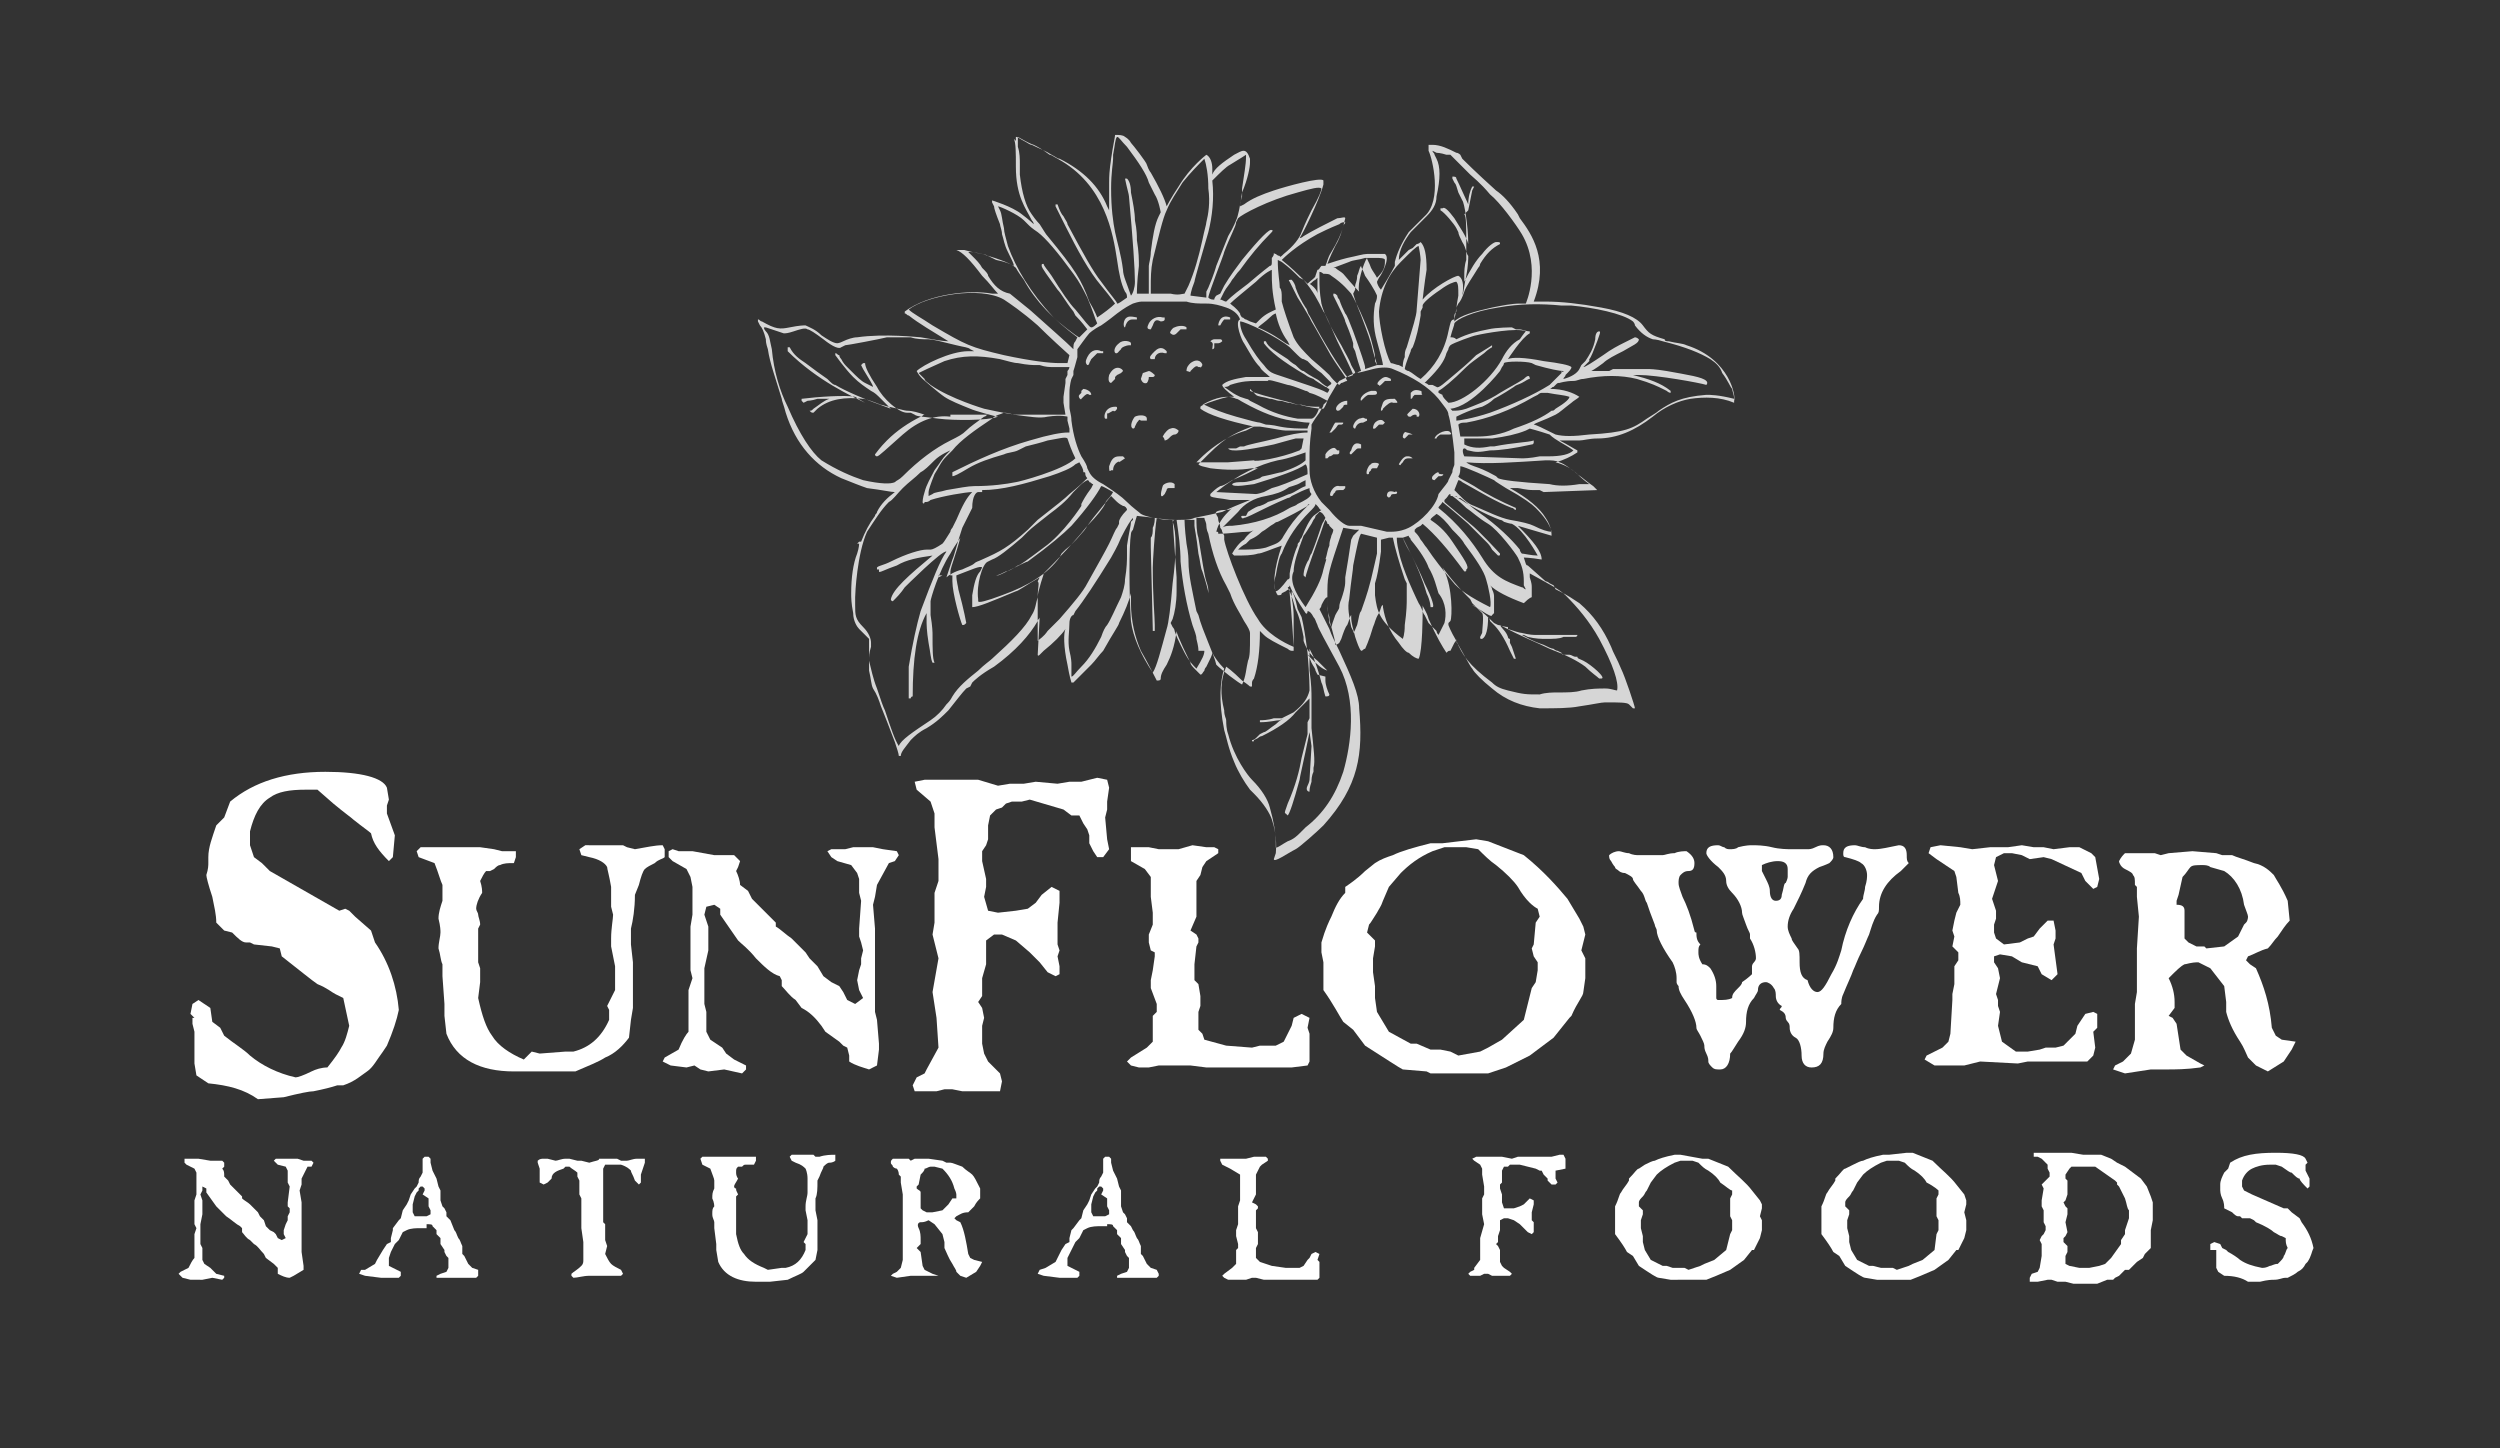 <?xml version="1.0" encoding="utf-8"?>
<!-- Generator: Adobe Illustrator 27.0.1, SVG Export Plug-In . SVG Version: 6.00 Build 0)  -->
<svg version="1.1" id="Layer_1" xmlns="http://www.w3.org/2000/svg" xmlns:xlink="http://www.w3.org/1999/xlink" x="0px" y="0px"
	 viewBox="0 0 126 73" style="enable-background:new 0 0 126 73;" xml:space="preserve">
<rect x="0" y="0" width="126" height="73" fill="#333333" stroke="none"/>
<style type="text/css">
	.st0{fill:#FFFFFF;}
	.st1{opacity:0.8;}
	.st2{fill-rule:evenodd;clip-rule:evenodd;fill:#FFFFFF;}
</style>
<g>
	<path class="st0" d="M9.8,51.3l-0.2-0.2l0.1-0.5l0.3-0.2l0.6,0.4l0.1,0.7l0.4,0.3l0.2,0.4c0.5,0.4,1,0.7,1.3,1
		c0.6,0.5,1.4,0.9,2.3,1.1c0.1,0,0.4-0.1,0.8-0.3c0.2-0.1,0.5-0.2,0.8-0.2c0.4-0.5,0.6-0.8,0.7-1c0.2-0.3,0.3-0.7,0.4-1.1
		c-0.1-0.5-0.2-0.9-0.3-1.4l-0.4-0.2c-0.2-0.1-0.4-0.3-0.9-0.5c-0.3-0.2-0.9-0.7-1.8-1.4l-0.1-0.4l-0.4-0.1l-0.9-0.1l-0.2-0.1
		c-0.1,0-0.1,0-0.2,0c-0.2,0-0.4-0.2-0.7-0.5l-0.4-0.1l-0.4-0.4c0-0.4-0.1-0.8-0.2-1.3c-0.2-0.6-0.3-1-0.3-1.1
		c0.1-0.3,0.1-0.5,0.1-0.6c0-0.2,0-0.3,0-0.3c0-0.5,0.2-1,0.4-1.6l0.4-0.4l0.3-0.8c1.2-1,2.8-1.5,4.8-1.5c1.8,0,2.9,0.3,3.1,0.8
		l0.1,0.6l-0.1,0.3V41l0.4,1.1l-0.1,1.1l-0.2,0.2c-0.5-0.5-0.8-0.9-0.9-1.4c-0.1-0.1-0.4-0.3-0.9-0.7c-0.1-0.1-0.4-0.3-1-0.8
		L16,39.8h-0.6c-0.8,0-1.4,0.1-1.8,0.4c-0.5,0.3-0.8,0.9-1,1.7v0.7l0.2,0.6l0.4,0.3l0.4,0.4l3.5,2l0.3-0.1l0.2,0.1l0.3,0.3l0.8,0.7
		l0.2,0.6c0.7,1,1.1,2.2,1.2,3.4c-0.1,0.5-0.3,1.1-0.6,1.8L19.3,53c-0.3,0.4-0.5,0.8-0.8,1s-0.6,0.5-1.2,0.7H17
		c-0.3,0.1-0.7,0.2-1.2,0.3c-0.2,0-0.7,0.1-1.5,0.3L13,55.4c-0.7-0.5-1.5-0.7-2.5-0.8l-0.6-0.4l-0.1-0.6v-0.8l0-0.8l-0.1-0.4v-0.3
		H9.8z"/>
	<path class="st0" d="M26.8,53l0.4,0.1l1.3-0.1h0.4c0.8-0.2,1.4-0.7,1.8-1.6v-0.5l-0.1-0.2l0.4-0.8v-0.5v-0.7l-0.2-1
		c0-0.2,0-0.3,0-0.4c0-0.5,0.1-1,0.1-1.2l-0.1-0.4v-0.3v-0.7c-0.1-0.6-0.2-0.9-0.2-1c-0.1-0.2-0.4-0.4-0.9-0.5l-0.4-0.1l-0.1-0.3
		l0.3-0.2H30h1.4l0.2,0.1l0.4,0.1c0.6-0.1,1-0.2,1.4-0.2l0.1,0.2v0.4c-0.1,0.1-0.3,0.1-0.5,0.3c-0.2,0.1-0.4,0.2-0.5,0.3
		s-0.2,0.4-0.3,0.8L32,45.1c0,0.7-0.1,1.3-0.2,1.7v0.8l0.1,0.9v0.8v0.4v0.7v0.4l-0.1,0.6l-0.1,0.9c-0.3,0.4-0.7,0.8-1.2,1
		c-0.3,0.2-0.8,0.4-1.5,0.7l-1.7,0h-1.4c-1.7,0-2.9-0.6-3.4-1.9l-0.1-0.9v-0.6l-0.1-1.4v-0.6c-0.1-0.2-0.1-0.5-0.2-0.8
		c0-0.3,0.1-0.6,0.1-0.8c0-0.1,0-0.3-0.1-0.7c0-0.3,0.1-0.6,0.2-0.9v-0.8c-0.1-0.2-0.2-0.6-0.4-1.1l-0.8-0.3L21,42.9l0.2-0.2h2
		c0.5,0,0.8,0,1,0l0.7,0.1l0.4,0.1h0.5H26v0.3l-0.1,0.3c-0.3,0-0.5,0-0.7,0.1c-0.1,0-0.2,0.1-0.3,0.2l-0.2,0.1h-0.2
		c-0.1,0.1-0.2,0.3-0.3,0.5c0.1,0.3,0.1,0.5,0.1,0.6c-0.2,0.3-0.3,0.6-0.3,0.8c0,0.1,0.1,0.2,0.1,0.3s0.1,0.3,0.1,0.5l-0.1,0.2
		c0,0.1,0,0.2,0,0.5c0,0.1,0,0.3,0,0.6s0,0.4,0,0.6l0.1,0.3v0.7l-0.1,0.8c0.2,0.9,0.4,1.5,0.7,1.9c0.3,0.5,0.9,0.9,1.6,1.2L26.8,53z
		"/>
	<path class="st0" d="M44.2,53.7l-0.4,0.2c-0.3-0.1-0.7-0.2-1-0.4v-0.3l-0.1-0.4l-0.2-0.1l-0.2-0.2L41.6,52l-0.2-0.3
		c-0.3-0.4-0.6-0.7-1-0.9l-0.3-0.4c-0.3-0.2-0.5-0.5-0.7-0.7v-0.3l-0.1-0.2c-0.4-0.1-0.8-0.5-1.2-0.9c-0.4-0.5-0.7-0.7-0.9-0.9
		l-0.9-1.3v-0.3L36,45.6l-0.4,0.1l-0.1,0.4l0.2,0.6v1.2l-0.2,0.9V50v0.4v0.2l0.1,0.4v1l0.2,0.4l0.6,0.4l0.2,0.3l0.4,0.3l0.6,0.3v0.2
		l-0.2,0.2l-0.9-0.2L35.7,54l-0.4-0.1L35,53.7l-0.4,0.1l-0.8-0.1l-0.4-0.2l0.1-0.2l0.7-0.4c0.2-0.5,0.4-0.8,0.5-0.9v-2.1l0.2-0.6
		l-0.1-0.4v-0.7v-1.5l0.1-0.6v-0.3v-1.1l-0.1-0.5l-0.2-0.4l-0.7-0.4l-0.2-0.2v-0.3l0.2-0.1l0.3,0.1h0.7l1.1,0.2h1l0.3,0.3l-0.1,0.3
		l-0.1,0.2c0.1,0.2,0.2,0.5,0.2,0.7l0.4,0.3l0.2,0.4l1.2,1.2v0.2c0.2,0.1,0.5,0.4,0.8,0.6l0.7,0.7l0.2,0.3l0.4,0.4l0.3,0.5l0.4,0.3
		l0.4,0.2l0.2,0.3l0.2,0.4l0.4,0.2l0.4-0.3l-0.2-0.4l-0.1-0.5l0.1-0.5l0.1-0.3v-0.3l0.1-0.4l-0.1-0.4l-0.1-0.3v-0.4l0.1-1.4L43.3,45
		v-0.3v-0.4L43.2,44l-0.3-0.4l-0.7-0.2l-0.3-0.2l-0.2-0.3l0.2-0.1h0.7l0.4-0.1h0.6H44l0.5,0.1l0.7,0.1l0.1,0.2l-0.2,0.3l-0.3,0.1
		l-0.6,1.1l-0.1,0.6L44,45.6l0.1,1.2V48v2.7V51l0.1,0.4l0.1,1.2v0.3L44.2,53.7z"/>
	<path class="st0" d="M50.3,46l0.9-0.1l0.6-0.1l0.4-0.3l0.3-0.4l0.5-0.4l0.4,0.2v0.6l-0.1,1v1.1l0.1,0.3l-0.1,0.3l0.1,0.5v0.4
		l-0.2,0.1L52.8,49l-0.4-0.5L51.9,48l-0.7-0.6l-0.7-0.3h-0.4l-0.4,0.3v0.4v0.8l-0.2,0.7v0.9l-0.2,0.3l0.2,0.3l0.1,0.5l-0.1,0.4v0.9
		l0.1,0.5l0.2,0.4l0.6,0.6l0.1,0.4L50.4,55h-0.8h-1.1L48,54.9h-0.4L47.2,55h-1.1L46,54.7l0.2-0.4l0.4-0.2l0.1-0.2l0.6-1.1l-0.1-1.5
		L47,50l0.3-1.7L47,47.1l0.1-0.6v-0.8V45l0.2-0.6v-0.5v-0.6l-0.2-1.6V41l-0.2-0.6l-0.7-0.6l-0.1-0.4l0.5-0.1h0.8h1h0.9l1,0.3
		l0.6-0.1h0.7l0.6-0.1l1.1,0.1l0.6-0.1h0.6l0.8-0.2l0.5,0.1l0.1,0.4l-0.1,0.7v0.4l-0.1,0.4l0.1,1.1l0.1,0.5l-0.3,0.4h-0.3l-0.2-0.3
		l-0.2-0.4v-0.4l-0.1-0.3l-0.2-0.3l-0.2-0.4l-0.4,0l-0.4-0.3l-1.7-0.5l-0.4,0.1H51l-0.3,0.1l-0.2,0.2l-0.3,0.1l-0.3,0.3l-0.1,0.5
		v0.7l-0.1,0.3l-0.2,0.3v0.5l0.2,0.9v0.4l-0.1,0.5l0.2,0.7L50.3,46z"/>
	<path class="st0" d="M60.4,49.6l0.1,0.6v0.5L60.4,51v0.4v0.5l0.2,0.2l0.1,0.3l1.1,0.3l1.3,0.1l0.4-0.1h0.8l0.4-0.2l0.3-0.6l0.1-0.2
		l0.1-0.4l0.4-0.2l0.4,0.2l-0.1,0.5l0.1,0.3v0.3v0.2v0.9l-0.1,0.2l-0.8,0.1h-1.3h-0.6h-2.4L60,53.7h-0.4l-0.6,0h-0.6l-0.5,0.1h-0.5
		L57,53.7l-0.2-0.2l0.2-0.2l0.8-0.5l0.3-0.3v-0.4v-0.6v-0.3l0.2-0.2v-0.4L58,49.8v-0.4l0.1-0.5l0.1-0.7V48L58,47.9l-0.1-0.4v-0.4
		l0.2-0.5V46L58,45.2v-0.5v-0.2v-0.3l-0.3-0.4L57,43.4l0-0.4v-0.3h0.4h0.5l0.5,0.1h0.4h0.6l0.7-0.2l0.7,0.1h0.4l0.2,0.1l0,0.2
		l-0.6,0.4l-0.2,0.3l-0.1,0.4l-0.2,0.3v0.9v0.5v0.4L60,46.9l0.3,0.2l0.1,0.2v0.2l-0.1,0.2l-0.1,0.9v0.8L60.4,49.6z"/>
	<path class="st0" d="M77.5,45.8l0.1,0.4l-0.2,0.3l-0.1,1.1l-0.1,0.2l0.1,0.4l0.2,0.3v0.4l-0.1,0.6l-0.2,0.3l-0.4,1.6l-1.1,1
		L75,52.8L74.6,53l-1.1,0.2L73.1,53l-0.5-0.1h-0.5l-0.7-0.3h-0.3L70,52l-0.6-1l-0.1-0.7v-0.6L69.2,49v-0.7l0.1-0.6v-0.3L68.9,47
		l0.1-0.4c0.1-0.1,0.2-0.3,0.4-0.6c0.1-0.2,0.2-0.3,0.3-0.6l0.3-0.7l0.6-0.7c0.4-0.4,0.9-0.8,1.6-1.1l0.6-0.2h1.1l0.6,0.1
		c0.3,0.3,0.6,0.6,0.9,0.8c0.5,0.4,0.9,0.8,1.1,1.1C76.9,45.4,77.3,45.7,77.5,45.8z M72.7,42.5h-0.6c-0.8,0.2-1.5,0.4-1.9,0.6
		c-0.3,0.1-0.6,0.2-0.9,0.4l-0.5,0.4c-0.1,0.1-0.4,0.4-1,0.8V45c-0.3,0.3-0.5,0.7-0.7,1.2c-0.1,0.2-0.3,0.6-0.5,1.3V48l0.1,0.5v1.4
		c0.5,0.7,0.8,1.3,1,1.6l0.5,0.4l0.6,0.8c1.1,0.7,1.7,1.1,1.9,1.2l1.2,0.1l0.2,0.1h1.1H74h1l0.9-0.3l1.2-0.6l1.2-0.9l0.8-1l0.1-0.1
		c0.3-0.7,0.6-1,0.6-1.2l0.1-0.7v-1l-0.2-0.4l0.2-0.8l-0.1-0.4l-0.2-0.4l-0.6-1c-0.5-0.6-1.2-1.4-2.2-2.2L75,42.4l-0.6-0.1
		L72.7,42.5z"/>
	<path class="st0" d="M90.1,44.2c0,0.1-0.1,0.3-0.1,0.3c-0.1,0-0.1,0.3-0.2,0.6c0,0.2-0.1,0.3-0.3,0.3c-0.2,0-0.3-0.2-0.3-0.5
		c0-0.2-0.1-0.4-0.2-0.6c-0.1-0.2-0.2-0.4-0.2-0.4c0-0.1,0-0.2,0-0.3c0.2-0.1,0.5-0.2,0.8-0.2s0.5,0.1,0.5,0.4
		C90.1,44,90.1,44.1,90.1,44.2z M96.1,43.1c0-0.3-0.1-0.5-0.4-0.5c-0.5,0.1-0.9,0.2-1.2,0.2c-0.1,0-0.3,0-0.5-0.1
		c-0.2,0-0.4-0.1-0.5-0.1c-0.4,0-0.6,0.1-0.6,0.4c0,0.1,0,0.2,0.1,0.2c0.4,0.1,0.7,0.2,0.8,0.3c0.2,0.1,0.3,0.4,0.3,0.6
		c0,0.1,0,0.3-0.1,0.6c0,0.2-0.1,0.4-0.1,0.6c-0.5,0.7-0.9,1.6-1.1,2.6c-0.1,0.3-0.2,0.7-0.5,1.2C92,49.7,91.8,50,91.6,50
		c-0.2,0-0.4-0.2-0.5-0.6c-0.3-0.1-0.4-0.4-0.4-0.9c0-0.4,0-0.6-0.1-0.7c-0.2-0.3-0.3-0.4-0.3-0.5c-0.1-0.2-0.2-0.4-0.2-0.6
		c0-0.3,0.1-0.6,0.3-0.9c0.2-0.4,0.4-0.8,0.6-1.3c0.1-0.4,0.3-0.6,0.7-0.8c0.3-0.1,0.5-0.2,0.5-0.2c0.1-0.1,0.2-0.2,0.2-0.3
		c0-0.4-0.2-0.6-0.5-0.6c-0.1,0-0.2,0-0.4,0.1c-0.2,0.1-0.3,0.1-0.4,0.1c0,0-0.1,0-0.2,0s-0.2,0-0.2,0h-0.2c-0.1,0-0.1,0-0.2,0
		c-0.2,0-0.6,0-1-0.1s-0.8-0.1-1-0.1c-0.1,0-0.3,0-0.7,0.1c-0.1,0.1-0.3,0.1-0.4,0.1s-0.2,0-0.3-0.1c-0.1,0-0.2-0.1-0.3-0.1
		c-0.4,0-0.6,0.1-0.6,0.4c0,0.1,0.2,0.4,0.6,0.7c0.2,0.2,0.4,0.4,0.4,0.7c0,0.2,0.1,0.4,0.3,0.6c0.3,0.3,0.5,0.7,0.5,1
		c0,0.1,0.1,0.3,0.2,0.6s0.2,0.4,0.2,0.5s0,0.1,0,0.2c0.2,0.3,0.3,0.7,0.3,1c0,0,0,0.1-0.1,0.2c-0.1,0.1-0.1,0.2-0.1,0.2
		s0,0.1,0,0.2c0,0.1,0,0.1,0,0.2c0,0-0.2,0.2-0.5,0.4c0,0.1-0.1,0.2-0.2,0.3c-0.2,0.2-0.3,0.3-0.3,0.5c-0.2,0.1-0.4,0.1-0.7,0.1
		c-0.1,0-0.1-0.1-0.1-0.1c0-0.1,0-0.2,0-0.3s0-0.2,0-0.3c0-0.3-0.1-0.6-0.3-0.9c-0.1-0.1-0.2-0.2-0.4-0.2c-0.2-0.3-0.2-0.5-0.2-0.6
		c0-0.2,0-0.3,0.1-0.4c-0.2-0.2-0.2-0.4-0.2-0.6c-0.1,0-0.1-0.1-0.1-0.1c-0.2-0.8-0.4-1.3-0.6-1.7c-0.1-0.3-0.2-0.5-0.2-0.7
		c0-0.1,0-0.3,0.1-0.4c0.1-0.1,0.2-0.2,0.4-0.2c0.2,0,0.3-0.1,0.3-0.4c0-0.2-0.1-0.4-0.4-0.6c-0.1,0-0.4,0-0.6,0.1
		c-0.3,0-0.5,0.1-0.6,0.1c0,0-0.1,0-0.2,0s-0.2,0-0.2,0H83c-0.2,0-0.3,0-0.4,0s-0.3,0-0.5-0.1c-0.2,0-0.4-0.1-0.5-0.1
		c-0.2,0-0.4,0.1-0.5,0.2c0,0.1,0,0.2,0.1,0.3c0.1,0.2,0.2,0.3,0.2,0.3c0,0.1,0.1,0.1,0.2,0.2c0,0,0.1,0.1,0.3,0.1
		c0.2,0.1,0.4,0.2,0.4,0.3s0.2,0.3,0.4,0.6c0.2,0.2,0.2,0.5,0.3,0.6c0.1,0.3,0.2,0.6,0.4,1.1c0,0.1,0.1,0.2,0.1,0.3
		c0,0.3,0.3,0.9,0.8,1.6c0.1,0.2,0.2,0.5,0.2,0.8c0,0.1,0,0.1,0,0.2c0,0.1,0.1,0.2,0.1,0.2c0,0.2,0.1,0.4,0.3,0.7
		c0.4,0.6,0.6,1.1,0.6,1.4c0,0.1,0.1,0.2,0.2,0.4s0.2,0.4,0.2,0.5s0,0.2,0.1,0.4s0.1,0.3,0.1,0.4c0,0.1,0.1,0.2,0.2,0.3
		s0.2,0.1,0.4,0.1c0.3,0,0.5-0.3,0.5-0.8c0.1-0.1,0.2-0.3,0.4-0.6c0.3-0.4,0.4-0.7,0.4-1c0-0.5,0.1-0.9,0.4-1.2
		c0.1-0.2,0.2-0.3,0.2-0.4c0-0.3,0.2-0.4,0.4-0.4c0.1,0,0.3,0.1,0.4,0.3c0.1,0.1,0.1,0.3,0.1,0.4c0,0.2,0.1,0.4,0.3,0.5
		c0,0.1-0.1,0.1-0.1,0.2c0.2,0.1,0.3,0.2,0.3,0.4c0,0,0,0.1,0.1,0.2c0.1,0.1,0.1,0.2,0.1,0.3c0,0.2,0.1,0.4,0.3,0.5
		c0.2,0.1,0.3,0.5,0.3,0.9s0.2,0.6,0.5,0.6c0.4,0,0.6-0.2,0.6-0.7c0-0.2,0.1-0.4,0.2-0.6c0.2-0.3,0.3-0.5,0.3-0.7
		c0-0.5,0.1-0.9,0.4-1.2c0-0.1,0-0.3,0.1-0.5c0.2-0.5,0.4-0.9,0.5-1.2c0.1-0.2,0.2-0.5,0.4-0.9c0.2-0.4,0.3-0.7,0.4-0.9
		c0.1-0.3,0.2-0.7,0.4-1c0.1-0.1,0.1-0.2,0.1-0.4c0-0.7,0.4-1.3,1.1-1.8c0.2-0.2,0.3-0.3,0.4-0.4C96.1,43.4,96.1,43.3,96.1,43.1z"/>
	<path class="st0" d="M101,47.6l0.8-0.1l0.4-0.2l0.3-0.1l0.3-0.4l0.4-0.4h0.3l0.1,0.5v0.4l-0.1,0.3l0.2,1.5l-0.3,0.3l-0.5-0.3
		l-0.2-0.4l-0.8-0.2l-0.5-0.3l-0.6-0.1l-0.3,0.1v0.3l0.2,0.3l0.1,0.5l-0.2,0.8l0.1,0.3v0.3l0.1,0.3l-0.1,0.7l0.2,0.8l0.7,0.5h0.6
		l0.6-0.1l0.3-0.1h0.5l0.4-0.1l0.6-0.6l0.1-0.4l0.4-0.6l0.4-0.1l0.2,0.1v0.7l-0.2,0.2l0.1,0.8l-0.1,0.4l-0.3,0.3h-0.7h-2.3l-0.5,0.1
		l-1.9-0.1L99,53.7h-1.5L97,53.4l0.1-0.2l0.4-0.2l0.4-0.2l0.3-0.3l0.1-0.4l0.1-1.7v-0.3l0.1-0.5v-0.4v-0.5l0.2-0.3V48l-0.3-0.3
		l0.1-0.5l-0.1-0.3l0.1-0.5l0.1-0.4l0.2-0.4c0-0.2,0-0.4-0.1-0.6l-0.1-0.8l-0.1-0.3l-0.9-0.6L97.2,43l0.1-0.3l0.5-0.1l1,0.1l0.6,0.1
		l0.9-0.1h0.5h0.4l0.7-0.1l0.6,0.1h0.5l0.5,0.1l0.8-0.1h0.5l0.6,0.3l0.2,0.2l0.2,1.1l-0.1,0.4l-0.2,0.1l-0.4-0.4l-0.2-0.4l-1.5-0.7
		l-0.4-0.1l-0.7,0.1l-0.4-0.2l-0.5-0.1H101l-0.4,0.2l-0.1,0.4l0.1,0.4l0.1,0.4l-0.3,0.9l0.2,0.6v0.4l-0.1,0.3V47l0.1,0.3L101,47.6z"
		/>
	<path class="st0" d="M113.1,45.6c0.1,0.3,0.2,0.5,0.2,0.6c0,0,0,0.2-0.1,0.3l-0.1,0.1l-0.3,0.6l-0.7,0.5l-0.9,0.1l-0.1-0.1h-0.4
		l-0.4-0.2l-0.2-0.2v-1.4c0-0.2-0.1-0.3-0.4-0.3v-0.2l0.1-0.3l0.2-0.9c0.2-0.2,0.3-0.4,0.4-0.5s0.3-0.1,0.6-0.1c0.1,0,0.3,0,0.4,0.1
		l0.7,0.2C112.6,44.2,113,44.8,113.1,45.6z M110.1,48.6c0.1,0,0.3-0.1,0.7-0.1l0.6,0.3l0.7,0.9l0.1,0.8V51c0.1,0.4,0.3,0.9,0.7,1.5
		c0.2,0.3,0.3,0.6,0.4,0.8l0.4,0.4l0.6,0.3l0.8-0.5l0.4-0.6l0.2-0.4l-0.7-0.1l-0.3-0.2l-0.2-0.4c-0.1-1.2-0.4-2.1-0.8-3l-0.3-0.2
		l-0.2-0.2l0.1-0.2c0.3-0.1,0.6-0.3,1-0.4c0.2-0.2,0.3-0.4,0.5-0.6c0.2-0.3,0.4-0.6,0.6-0.8l-0.1-1c-0.3-0.7-0.6-1.1-0.7-1.3
		c-0.2-0.2-0.5-0.5-1-0.6c-0.5-0.2-0.9-0.3-1.1-0.4H112l-0.3-0.1l-1.2-0.1l-1.2,0.1l-0.4,0.1l-0.3-0.1h-1.1h-0.4
		c-0.1,0.1-0.2,0.2-0.3,0.4c0,0.1,0.1,0.3,0.3,0.4c0.2,0.1,0.4,0.2,0.4,0.3c0.1,0.1,0.1,0.2,0.1,0.5l0.1,0.1v0.5l0.1,1l-0.1,1.6V50
		l-0.1,0.6v0.9v0.9l-0.2,0.7l-0.4,0.4l-0.4,0.2l-0.1,0.2l0.6,0.2l1.3-0.2h0.8c0.4,0,1,0,1.7-0.1l0.2-0.1l-0.2-0.1l-0.7-0.4l-0.3-0.3
		l-0.2-1.3l-0.2-0.3l-0.2-0.1l0.3-0.4v-0.3c0-0.4-0.1-0.8-0.3-1.2C109.7,48.9,109.9,48.7,110.1,48.6z"/>
</g>
<g>
	<path class="st0" d="M14.8,64.3l-0.2,0.1c-0.2,0-0.4-0.1-0.6-0.2v-0.1v-0.2l-0.1-0.1l-0.1-0.1l-0.4-0.3l-0.1-0.2
		c-0.2-0.2-0.3-0.4-0.5-0.5l-0.2-0.2c-0.2-0.1-0.3-0.3-0.4-0.4v-0.2l-0.1-0.1c-0.2-0.1-0.4-0.3-0.7-0.5c-0.2-0.2-0.4-0.4-0.5-0.5
		l-0.5-0.7v-0.2l-0.2-0.1V60l-0.1,0.2l0.1,0.3v0.7l-0.1,0.5v0.7v0.2v0.1l0.1,0.2v0.6l0.1,0.2l0.3,0.2l0.1,0.1l0.2,0.2l0.4,0.1v0.1
		l-0.1,0.1l-0.5-0.1l-0.5,0.1H10H9.8H9.6l-0.4-0.1L9,64.2l0.1-0.1l0.4-0.2c0.1-0.2,0.2-0.4,0.3-0.5v-1.2l0.1-0.3l-0.1-0.2v-0.4v-0.8
		l0.1-0.3V60v-0.6v-0.3l-0.1-0.2l-0.4-0.2l-0.1-0.1v-0.2h0.1h0.2H10l0.6,0.1h0.6l0.1,0.1v0.2l-0.1,0.1c0.1,0.1,0.1,0.2,0.1,0.4
		l0.2,0.2l0.1,0.2l0.6,0.6v0.1c0.1,0.1,0.3,0.2,0.4,0.3l0.4,0.4l0.1,0.2l0.2,0.2l0.1,0.3l0.2,0.2l0.2,0.1l0.1,0.1l0.1,0.2l0.2,0.1
		l0.2-0.1l-0.1-0.2l0-0.2l0.1-0.3l0.1-0.2v-0.2l0.1-0.2v-0.2l-0.1-0.1v-0.2l0.1-0.8l-0.1-0.2v-0.2v-0.2V59l-0.1-0.2L14,58.7
		l-0.1-0.1l-0.1-0.1l0.1-0.1h0.4h0.2h0.3H15l0.3,0.1h0.4l0.1,0.1l-0.1,0.2h-0.2l-0.3,0.6v0.3L15.1,60l0.1,0.6v0.6v1.5v0.2v0.2
		l0.1,0.7V64L14.8,64.3z"/>
	<path class="st0" d="M21.6,60.4v0.2v0.2l0.1,0.2v0.1v0.1l-0.2,0.1c-0.1,0-0.1,0-0.2,0h-0.2H21h-0.1l-0.1-0.2v-0.2v-0.2l0.1-0.4
		l0.1-0.2l0.1-0.1v-0.1l0.1-0.1h0.1l0.1,0.1V60l-0.1,0.2L21.6,60.4z M21.5,61.7c0.2,0,0.3,0,0.3,0.1l0.1,0.1L22,62v0.2l0.1,0.1
		l0.1,0.1v0.2v0.1l0.2,0.3v0.1l0.1,0.2l0.1,0.1v0.2v0.3l-0.1,0.2l-0.3,0.1L22,64.3v0.1h0.5h0.4h0.4H24l0.1-0.1v-0.1V64l-0.3-0.1
		l-0.2-0.2l-0.1-0.2l-0.1-0.2l-0.1-0.1V63v-0.2c-0.1-0.2-0.1-0.3-0.2-0.4C23,62.2,23,62.1,22.9,62l-0.2-0.5l-0.2-0.2v-0.2l-0.1-0.2
		l-0.1-0.1l-0.1-0.3v-0.2l0-0.3l-0.1-0.2L22,59.4L21.8,59l-0.1-0.4v-0.2l-0.1-0.1h-0.2l-0.1,0.1v0.7l-0.1,0.2
		c-0.1,0.1-0.1,0.2-0.1,0.3L21,59.8l-0.1,0.1l-0.2,0.3l-0.1,0.3l-0.1,0.2L20.3,61l-0.1,0.4l-0.1,0.1l-0.3,0.4l0,0.1l-0.1,0.4v0.2
		l-0.2,0.1L19.3,63L19,63.5l-0.1,0.2L18.4,64h-0.2l-0.1,0.2l0.3,0.1l0.8,0.1h0.3h0.4h0.2l0.1-0.1v-0.2L20,64l-0.2-0.1l-0.2-0.1v-0.2
		v-0.2l0.1-0.3l0.1-0.2l0.1-0.2l0.1-0.1l0.1-0.1l0.1-0.2l0.1-0.2l0.2-0.1c0.2-0.1,0.5-0.1,0.7-0.1h0.3V61.7z"/>
	<path class="st0" d="M30.6,62.8L30.6,62.8l-0.1,0.4c0.1,0.2,0.2,0.4,0.3,0.5c0.1,0.1,0.3,0.2,0.5,0.3l0.1,0.2l-0.1,0.1H31h-0.2
		h-1.1c-0.3,0-0.6,0.1-0.8,0.1l-0.1-0.1v-0.1c0.1-0.1,0.3-0.2,0.5-0.4c0.1-0.1,0.1-0.2,0.1-0.3v-0.2v-0.2V63v-0.2v-0.2l-0.1-0.7V61
		v-0.1v-0.5l-0.1-0.2v-0.3v-0.1c0,0,0-0.1,0-0.2v-0.1l-0.1-0.2v-0.2c-0.1-0.1-0.3-0.2-0.4-0.3h-0.2l-0.1,0.1
		c-0.3,0.1-0.6,0.2-0.6,0.5l-0.1,0.1l-0.1,0.1l-0.2,0.1l-0.2-0.1v-0.1v-0.1v-0.2V59v-0.1l-0.1-0.3v-0.1c0.1-0.1,0.2-0.1,0.3-0.1h0.1
		h0.1l0.4,0.1c0.1,0,0.3-0.1,0.5-0.1h0.2l0.4,0.1h0.2l0.4,0.1c0.3-0.1,0.5-0.1,0.5-0.2h0.7h0.2l0.2,0.1h0.3c0.1,0,0.3-0.1,0.5-0.1
		c0.1,0,0.2,0,0.4,0v0.2l-0.2,0.6v0.4l-0.1,0.1L32,59.5c-0.1-0.3-0.2-0.4-0.2-0.5c-0.1-0.1-0.2-0.2-0.5-0.3c0,0-0.1,0-0.2,0
		c0,0-0.1,0-0.2,0s-0.1,0-0.2,0h-0.1h-0.1l-0.1,0.2v0.9V60v0.1v0.5v0.2v0.4v0.1v0.3l0.1,0.1v0.5v0.1v0.2L30.6,62.8z"/>
	<path class="st0" d="M38.5,63.9l0.2,0.1l0.7-0.1h0.2c0.5-0.1,0.8-0.4,1-0.9v-0.3l-0.1-0.1l0.2-0.4v-0.3v-0.4L40.6,61
		c0-0.1,0-0.2,0-0.2c0-0.3,0.1-0.5,0.1-0.7l0-0.1v-0.2v-0.4c0-0.3-0.1-0.5-0.1-0.5c-0.1-0.1-0.2-0.2-0.5-0.3l-0.2-0.1l-0.1-0.2
		l0.1-0.1h0.3H41l0.1,0.1h0.2c0.3-0.1,0.6-0.1,0.8-0.1v0.1v0.2c0,0-0.1,0.1-0.3,0.1c-0.1,0-0.2,0.1-0.3,0.2c0,0.1-0.1,0.2-0.2,0.5
		l-0.1,0.2c0,0.4,0,0.7-0.1,0.9V61l0.1,0.5v0.4v0.2v0.4v0.2V63l-0.1,0.5c-0.2,0.2-0.4,0.4-0.6,0.6c-0.1,0.1-0.4,0.2-0.8,0.4
		l-0.9,0.1h-0.7c-0.9,0-1.6-0.3-1.9-1L36.1,63v-0.3L36,61.9v-0.3c0-0.1-0.1-0.2-0.1-0.4s0-0.3,0.1-0.4c0,0,0-0.2-0.1-0.4
		c0-0.2,0-0.3,0.1-0.5v-0.4c0-0.1-0.1-0.3-0.2-0.6l-0.4-0.2l-0.1-0.3l0.1-0.1h1.1c0.3,0,0.5,0,0.6,0h0.4h0.2H38h0.1v0.2L38,58.7
		c-0.2,0-0.3,0-0.4,0c-0.1,0-0.1,0-0.2,0.1h-0.1h-0.1c-0.1,0.1-0.1,0.1-0.1,0.3s0.1,0.3,0.1,0.3c-0.1,0.2-0.2,0.3-0.2,0.4
		c0,0,0,0.1,0.1,0.1c0,0.1,0,0.1,0.1,0.3l-0.1,0.1c0,0,0,0.1,0,0.3c0,0.1,0,0.2,0,0.3s0,0.2,0,0.3v0.2v0.4v0.4
		c0.1,0.5,0.2,0.8,0.4,1C37.7,63.5,38,63.7,38.5,63.9L38.5,63.9z"/>
	<path class="st0" d="M48.1,59.9c0.1,0.2,0.1,0.3,0.1,0.3s0,0.1,0,0.2H48l-0.2,0.3L47.5,61L47,61.1h-0.1h-0.2L46.5,61l-0.1-0.1v-0.8
		c0-0.1-0.1-0.1-0.2-0.2v-0.1l0.1-0.1l0.1-0.5c0.1-0.1,0.2-0.2,0.2-0.3c0.1,0,0.2-0.1,0.3-0.1s0.1,0,0.2,0l0.4,0.1
		C47.8,59.2,48,59.5,48.1,59.9z M46.4,61.6c0.1,0,0.2,0,0.4-0.1l0.3,0.2l0.4,0.5l0.1,0.4v0.3c0.1,0.2,0.2,0.5,0.4,0.8
		c0.1,0.2,0.2,0.3,0.2,0.4l0.2,0.2l0.3,0.1l0.5-0.3l0.2-0.3l0.1-0.2l-0.4-0.1l-0.2-0.1l-0.1-0.2c-0.1-0.6-0.2-1.2-0.4-1.6l-0.2-0.1
		l-0.1-0.1l0.1-0.1c0.2-0.1,0.3-0.2,0.6-0.2c0.1-0.1,0.2-0.2,0.3-0.3c0.1-0.2,0.2-0.3,0.3-0.4v-0.5c-0.2-0.4-0.3-0.6-0.4-0.7
		c-0.1-0.1-0.3-0.2-0.5-0.4c-0.3-0.1-0.5-0.2-0.6-0.2h-0.2l-0.2-0.1l-0.7-0.1h-0.7l-0.2,0.1l-0.1-0.1h-0.6H45
		c-0.1,0.1-0.1,0.1-0.1,0.2c0,0.1,0.1,0.1,0.1,0.2c0.1,0.1,0.2,0.1,0.2,0.1s0.1,0.1,0.1,0.3l0.1,0.1v0.3l0.1,0.6v0.9v1.2v0.3V63v0.5
		l-0.1,0.4l-0.2,0.2L45,64.2l-0.1,0.1l0.3,0.1l0.7-0.1h0.4c0.2,0,0.5,0,0.9,0h0.1L47,64.2L46.6,64l-0.1-0.2l-0.1-0.7L46.3,63
		l-0.1-0.1l0.2-0.2v-0.2c0-0.2,0-0.4-0.1-0.6C46.2,61.7,46.3,61.6,46.4,61.6z"/>
	<path class="st0" d="M55.8,60.4v0.2v0.2l0.1,0.2v0.1v0.1l-0.2,0.1c-0.1,0-0.1,0-0.2,0h-0.2h-0.1h-0.1L55,61.1v-0.2v-0.2l0.1-0.4
		l0.1-0.2l0.1-0.1v-0.1l0.1-0.1h0.1l0.1,0.1V60l-0.1,0.2L55.8,60.4z M55.8,61.7c0.2,0,0.3,0,0.3,0.1l0.1,0.1l0.1,0.1v0.2l0.1,0.1
		l0.1,0.1v0.2v0.1l0.2,0.3v0.1l0.1,0.2l0.1,0.1v0.2v0.3l-0.1,0.2l-0.3,0.1l-0.2,0.1v0.1h0.5h0.4h0.4h0.7l0.1-0.1v-0.1L58.3,64
		L58,63.9l-0.2-0.2l-0.1-0.2l-0.1-0.2l-0.1-0.1V63v-0.2c-0.1-0.2-0.1-0.3-0.2-0.4c-0.1-0.2-0.1-0.3-0.2-0.4L57,61.8l-0.2-0.2v-0.2
		l-0.1-0.2l-0.1-0.1l-0.1-0.3v-0.2l0-0.6l-0.1-0.2l-0.1-0.4L56.1,59L56,58.6v-0.2l-0.1-0.1h-0.2l-0.1,0.1v0.7l-0.1,0.2
		c-0.1,0.1-0.1,0.2-0.1,0.3l-0.1,0.2l-0.1,0.1L55,60.2l-0.1,0.3l-0.1,0.2L54.6,61l-0.1,0.4l-0.1,0.1l-0.3,0.4L54,62l-0.1,0.4v0.2
		l-0.2,0.1L53.5,63l-0.2,0.4l-0.1,0.2l-0.5,0.3L52.4,64l-0.1,0.2l0.3,0.1l0.8,0.1h0.3h0.4h0.2l0.1-0.1v-0.2L54.2,64L54,63.9
		l-0.2-0.1v-0.2v-0.2L54,63l0.1-0.2l0.1-0.2l0.1-0.1l0.1-0.1l0.1-0.2l0.1-0.2l0.2-0.1c0.2-0.1,0.5-0.1,0.7-0.1h0.3V61.7z"/>
	<path class="st0" d="M63.4,62.1v0.3v0.3l-0.1,0.2v0.2v0.3l0.1,0.1l0.1,0.1l0.6,0.2l0.7,0.1H65h0.5l0.2-0.1l0.2-0.3l0.1-0.1l0.1-0.2
		l0.2-0.1l0.2,0.1l-0.1,0.3l0.1,0.1v0.2v0.1v0.5l-0.1,0.1H66h-0.7H65h-1.3l-0.4-0.1h-0.2l-0.3,0.1h-0.3h-0.3h-0.3l-0.2-0.1l-0.1-0.1
		l0.1-0.1l0.4-0.3l0.2-0.2v-0.2v-0.3V63l0.1-0.1v-0.2l-0.1-0.4V62l0.1-0.3v-0.4v-0.1l0,0V61v-0.2l0.1-0.3v-0.3v-0.4v-0.3v-0.1v-0.2
		L62,58.9l-0.4-0.2l-0.1-0.2v-0.1h0.2H62h0.3h0.2h0.3l0.4-0.1h0.4h0.2l0.1,0.1v0.1l-0.3,0.2l-0.1,0.1L63.4,59l-0.1,0.2v0.5V60v0.2
		l-0.2,0.4l0.2,0.1l0.1,0.1v0.1L63.3,61v0.5v0.4L63.4,62.1z"/>
	<path class="st0" d="M75.9,60.9h0.4l0.3-0.1l0.2-0.1l0.1-0.1l0.2-0.2l0.2,0.1v0.2l-0.1,0.4v0.4l0.1,0.1v0.1v0.2v0.2l-0.1,0.1
		L77,62.1l-0.2-0.2l-0.2-0.2l-0.3-0.2L76,61.4h-0.2l-0.2,0.1v0.2V62l-0.1,0.3v0.3l-0.1,0.1l0.1,0.1l0.1,0.2v0.2v0.4l0.1,0.2l0.1,0.1
		l0.3,0.2l0.1,0.1l-0.1,0.1h-0.4h-0.5L75,64.2h-0.2l-0.2,0.1h-0.5L74,64.2l0.1-0.1l0.2-0.1v-0.1l0.3-0.4v-0.6v-0.5l0.2-0.7l-0.1-0.5
		V61v-0.3v-0.3l0.1-0.2V60v-0.2l-0.1-0.6v-0.3l-0.1-0.2l-0.3-0.2l-0.1-0.1l0.2-0.1h0.4h0.5h0.4l0.5,0.1l0.3-0.1h0.3h0.3h0.5h0.3h0.3
		l0.4-0.1h0.2l0.1,0.2v0.3v0.2L78.4,59v0.4l0.1,0.2l-0.1,0.1h-0.2l-0.1-0.1L78,59.5v-0.1l-0.1-0.1l-0.1-0.1L77.7,59h-0.1l-0.2-0.1
		l-0.8-0.2h-0.2h-0.2h-0.1L76,58.8h-0.2L75.7,59v0.2v0.3v0.1l-0.1,0.1v0.2l0.1,0.3v0.2v0.2l0.1,0.3L75.9,60.9z"/>
	<path class="st0" d="M87.3,60v0.2l-0.1,0.2V61v0.1v0.2l0.1,0.2v0.2V62l-0.1,0.2L87,63l-0.6,0.5l-0.5,0.2l-0.2,0.1L85.1,64l-0.2-0.1
		h-0.3h-0.3L84,63.8h-0.2l-0.6-0.3L82.9,63l-0.1-0.4v-0.3l-0.1-0.4v-0.4l0.1-0.3V61l-0.2-0.2v-0.2c0-0.1,0.1-0.2,0.2-0.3
		s0.1-0.2,0.2-0.3l0.2-0.4l0.3-0.4c0.2-0.2,0.5-0.4,0.9-0.6l0.3-0.1h0.6l0.3,0.1c0.2,0.2,0.3,0.3,0.5,0.4c0.3,0.2,0.5,0.4,0.6,0.6
		C87,59.8,87.2,60,87.3,60z M84.7,58.2h-0.3c-0.5,0.1-0.8,0.2-1,0.3c-0.1,0-0.3,0.1-0.5,0.2l-0.3,0.2c-0.1,0-0.2,0.2-0.5,0.5v0.1
		c-0.1,0.2-0.3,0.4-0.4,0.6c-0.1,0.1-0.1,0.3-0.3,0.7v0.3v0.3v0.8c0.3,0.4,0.5,0.7,0.6,0.9l0.3,0.2l0.3,0.5c0.6,0.4,0.9,0.6,1,0.6
		l0.6,0.1h0.1H85h0.5H86l0.5-0.2l0.7-0.3l0.7-0.5l0.4-0.5h0.1c0.2-0.4,0.3-0.6,0.3-0.6l0.1-0.4v-0.5l-0.1-0.2l0.1-0.4v-0.2l-0.1-0.2
		L88.3,60c-0.3-0.4-0.7-0.7-1.2-1.2l-1-0.4h-0.3L84.7,58.2z"/>
	<path class="st0" d="M97.7,60v0.2l-0.1,0.2V61v0.1v0.2l0.1,0.2v0.2V62l-0.1,0.2L97.5,63l-0.6,0.5l-0.5,0.2l-0.2,0.1L95.6,64
		l-0.2-0.1h-0.3h-0.3l-0.4-0.1h-0.2l-0.6-0.3L93.3,63l-0.1-0.4v-0.3l-0.1-0.4v-0.4l0.1-0.3V61L93,60.8v-0.2c0-0.1,0.1-0.2,0.2-0.3
		s0.1-0.2,0.2-0.3l0.2-0.4l0.3-0.4c0.2-0.2,0.5-0.4,0.9-0.6l0.3-0.1h0.6l0.3,0.1c0.2,0.2,0.3,0.3,0.5,0.4c0.3,0.2,0.5,0.4,0.6,0.6
		C97.5,59.8,97.7,60,97.7,60z M95.2,58.2h-0.3c-0.5,0.1-0.8,0.2-1,0.3c-0.1,0-0.3,0.1-0.5,0.2L93,58.9c-0.1,0-0.2,0.2-0.5,0.5v0.1
		c-0.1,0.2-0.3,0.4-0.4,0.6c-0.1,0.1-0.1,0.3-0.3,0.7v0.3v0.3v0.8c0.3,0.4,0.5,0.7,0.6,0.9l0.3,0.2l0.3,0.5c0.6,0.4,0.9,0.6,1,0.6
		l0.6,0.1h0.1h0.6h0.5h0.5l0.5-0.2l0.7-0.3l0.7-0.5l0.4-0.5h0.1c0.2-0.4,0.3-0.6,0.3-0.6l0.1-0.4v-0.5L99,61.1l0.1-0.4v-0.2L99,60.2
		l-0.4-0.5c-0.3-0.4-0.7-0.7-1.2-1.2l-1-0.4h-0.3L95.2,58.2z"/>
	<path class="st0" d="M105.6,58.8l1,0.7l0.1,0.1v0.1l0.1,0.1l0.3,0.6c0.1,0.3,0.1,0.5,0.2,0.6v0.4l-0.2,0.6v0.2l-0.2,0.3v0.2
		l-0.5,0.7l-0.3,0.3l-0.3,0.1l-0.5,0.1h-0.5l-0.5-0.1l-0.2-0.1v-0.4l0.1-0.2V63v-0.2l-0.1-0.1l-0.1-0.1v-0.2l0.1-0.1l0.1-0.2
		l-0.1-0.5l0.1-0.4V61v-0.1l-0.1-0.1l-0.1-0.2l0.1-0.1l0.1-0.3V60v-0.3v-0.2l-0.1-0.1v-0.2l0.2-0.3l0.1-0.1h0.1h0.1h0.3h0.2h0.3
		L105.6,58.8z M102.9,59.7l0.1,0.2l-0.1,0.6v0.3L103,61v0.3v0.3l0.1,0.2V62l-0.1,0.2l-0.1,0.1l-0.1,0.2l0.1,0.2V63v0.3l-0.1,0.6
		l-0.1,0.2l-0.3,0.1l-0.1,0.2v0.2h0.2h0.2l0.5-0.1h0.2l0.3,0.1h0.4l0.4,0.1h1.2l0.5-0.2h0.3l0.1-0.1l0.2-0.1l0.3-0.3h0.2l0.2-0.2
		l0.1-0.1l0.1-0.1l0.3-0.2l0.1-0.2l0.3-0.3V62l0.1-0.5v-0.9l-0.1-0.3l-0.2-0.5l-0.3-0.4l-0.8-0.6l-0.4-0.2l-0.3-0.2l-0.5-0.2h-0.5
		H105l-0.6-0.1h-0.5h-0.3h-0.4H103h-0.3h-0.2v0.2h0.2l0.2,0.1l0.2,0.2l0.1,0.1v0.2l0.1,0.2v0.2L102.9,59.7z"/>
	<path class="st0" d="M111.4,63L111.4,63v-0.3l0.2-0.1l0.3,0.1l0.1,0.2l0.2,0.1l0.1,0.1c0.2,0.1,0.5,0.3,0.6,0.4
		c0.3,0.2,0.6,0.3,1.1,0.4c0.1,0,0.2,0,0.4-0.1c0.1,0,0.2-0.1,0.4-0.1c0.2-0.2,0.3-0.3,0.3-0.4c0.1-0.1,0.1-0.3,0.2-0.4
		c-0.1-0.2-0.1-0.3-0.1-0.5l-0.2-0.1c-0.1,0-0.2-0.1-0.4-0.2c-0.1-0.1-0.4-0.3-0.9-0.5l-0.1-0.1l-0.2-0.1H113l-0.1-0.1h-0.1
		c-0.1,0-0.2-0.1-0.3-0.2l-0.2-0.1l-0.2-0.1c0-0.1,0-0.3-0.1-0.5s-0.1-0.4-0.1-0.4c0-0.1,0-0.2,0-0.2c0-0.1,0-0.1,0-0.1
		c0-0.2,0.1-0.4,0.2-0.6l0.2-0.2l0.1-0.3c0.6-0.4,1.3-0.5,2.3-0.5c0.9,0,1.4,0.1,1.5,0.3l0.1,0.2l-0.1,0.1V59l0.2,0.4v0.4l-0.1,0.1
		c-0.2-0.2-0.4-0.4-0.4-0.5c-0.1,0-0.2-0.1-0.4-0.3c-0.1,0-0.2-0.1-0.5-0.3l-0.3-0.1h-0.3c-0.4,0-0.7,0.1-0.9,0.2
		c-0.2,0.1-0.4,0.3-0.5,0.6v0.3l0.1,0.2l0.2,0.1l0.2,0.1l1.6,0.7h0.2l0.1,0.1l0.1,0.1l0.4,0.3l0.1,0.2c0.3,0.4,0.5,0.8,0.6,1.3
		c-0.1,0.2-0.1,0.4-0.3,0.7l-0.1,0.1c-0.1,0.2-0.2,0.3-0.4,0.4c-0.1,0.1-0.3,0.2-0.5,0.3h-0.1c-0.2,0-0.3,0.1-0.6,0.1
		c-0.1,0-0.3,0-0.7,0.1h-0.6c-0.3-0.2-0.7-0.3-1.2-0.3l-0.3-0.2l-0.1-0.2v-0.3v-0.3v-0.1V63H111.4z"/>
</g>
<g class="st1">
	<path class="st2" d="M56.4,17.7l0.1-0.1c0-0.1,0.3-0.2,0.4-0.2c0.1,0,0.1,0,0.1,0v-0.1c0-0.1-0.4-0.2-0.6,0
		C56,17.6,56.2,18,56.4,17.7z"/>
	<path class="st2" d="M70.3,20.1c-0.3,0-0.5,0-0.6,0.2c0,0-0.1,0.3-0.1,0.3c0,0,0,0.1,0,0.1c0.1,0,0.1-0.1,0.1-0.1l0.1-0.1
		c0,0,0.3-0.3,0.4-0.2c0,0,0.1,0,0.1,0c0,0,0,0,0.1,0C70.5,20.3,70.3,20.1,70.3,20.1z"/>
	<path class="st2" d="M58,16.6l0.1-0.2c0.1-0.3,0.2-0.3,0.4-0.2c0,0,0.2,0,0.2-0.1c0,0,0,0,0-0.1c0,0,0,0-0.1,0
		c-0.3-0.1-0.6,0.1-0.7,0.3C57.8,16.5,57.8,16.6,58,16.6C57.9,16.6,58,16.6,58,16.6z"/>
	<path class="st2" d="M56,19.3l0.1-0.1l0.1-0.1l0-0.1c0,0,0,0,0.1-0.1l0.2-0.1l0.1-0.1c0-0.1-0.4-0.4-0.7,0.2
		C55.8,19.3,56,19.3,56,19.3z"/>
	<path class="st2" d="M57.1,21.6c0.1,0,0.1-0.1,0.1-0.1l0.1-0.2c0.1-0.1,0.1-0.2,0.2-0.1l0.1,0c0.1,0,0.2,0,0.2,0v-0.1
		c0-0.2-0.4-0.2-0.6-0.1C57.1,21.1,56.9,21.5,57.1,21.6z"/>
	<path class="st2" d="M57.8,19.3c0,0,0.1-0.1,0.1-0.3c0,0,0.1,0,0.1,0c0,0,0.1,0,0.1,0c0,0,0.1,0,0.1-0.1c0,0-0.2-0.2-0.3-0.2h0
		l-0.3,0.1l-0.1,0.3C57.6,19.4,57.8,19.3,57.8,19.3z"/>
	<path class="st2" d="M68.6,22.4C68.6,22.4,68.6,22.4,68.6,22.4c-0.2-0.1-0.4-0.1-0.5,0.3c-0.1,0.1-0.1,0.2,0,0.2
		c0,0,0.1-0.1,0.2-0.2c0.1-0.1,0.1-0.1,0.2-0.1l0.1,0C68.6,22.5,68.6,22.5,68.6,22.4L68.6,22.4C68.6,22.4,68.6,22.4,68.6,22.4z"/>
	<path class="st2" d="M58.2,17.7c-0.2,0.2-0.3,0.3-0.2,0.4l0,0l0.2,0v0c0-0.2,0.2-0.4,0.5-0.3c0,0,0,0,0.1,0c0,0,0-0.1,0-0.1
		C58.7,17.6,58.5,17.4,58.2,17.7z"/>
	<path class="st2" d="M68.6,20.2L68.6,20.2l0.1-0.1c0.1-0.1,0.2-0.2,0.3-0.2c0,0,0.1,0,0.2,0c0.1,0,0.2,0,0.2-0.1c0,0,0-0.1-0.1-0.1
		c-0.1,0-0.2,0-0.2,0C68.7,19.8,68.5,20.1,68.6,20.2C68.6,20.2,68.6,20.2,68.6,20.2z"/>
	<path class="st2" d="M68.9,21.2C68.9,21.2,68.9,21.2,68.9,21.2L68.9,21.2c0-0.1,0-0.1-0.1-0.1c-0.1-0.1-0.2,0-0.3,0
		c-0.2,0.1-0.3,0.3-0.3,0.4v0c0,0,0,0.1,0.1,0.1c0.1-0.3,0.3-0.3,0.4-0.3L68.9,21.2L68.9,21.2z"/>
	<path class="st2" d="M56.7,23.1L56.7,23.1C56.6,23,56.6,23,56.7,23.1L56.7,23.1L56.6,23h-0.2c-0.3,0-0.4,0.2-0.5,0.5
		c0,0.2,0,0.3,0.1,0.2c0,0,0.1,0,0.1,0v0c0-0.4,0.4-0.5,0.3-0.4L56.7,23.1C56.6,23.1,56.6,23.1,56.7,23.1z"/>
	<path class="st2" d="M56.1,20.7L56.1,20.7L56.1,20.7c0.1,0.1,0.2-0.1,0.2-0.1c0-0.1,0-0.1-0.1-0.1c-0.5,0-0.6,0.5-0.5,0.6
		c0,0,0.1,0,0.1,0l0-0.1l0-0.1l0-0.1C55.8,20.9,55.9,20.8,56.1,20.7C56,20.7,56,20.7,56.1,20.7z"/>
	<path class="st2" d="M69.7,21.2c-0.1-0.1-0.5,0-0.5,0.4c0,0,0,0,0.1,0c0.1-0.1,0.2-0.2,0.2-0.2c0,0,0.1,0,0.1,0c0,0,0,0,0.1,0
		c0,0,0,0,0.1-0.1L69.7,21.2L69.7,21.2L69.7,21.2z"/>
	<path class="st2" d="M69.5,23.4L69.5,23.4L69.5,23.4c0-0.1-0.4-0.1-0.4,0c-0.1,0-0.3,0.4-0.2,0.5c0,0,0,0,0,0c0.1,0,0.1,0,0.1-0.1
		l0.1-0.1c0-0.1,0.1-0.1,0.1-0.1c0,0,0.1,0,0.1,0l0.1,0L69.5,23.4C69.5,23.4,69.5,23.4,69.5,23.4L69.5,23.4L69.5,23.4z"/>
	<path class="st2" d="M54.8,18c-0.1,0.2-0.1,0.3,0,0.4c0.1,0,0.1-0.1,0.1-0.1l0.1-0.2c0,0,0.3-0.3,0.3-0.3c0,0,0.1,0,0.1,0
		c0.1,0,0.2,0,0.2,0v-0.1c0,0-0.1,0-0.1,0C55.3,17.6,55,17.6,54.8,18z"/>
	<path class="st2" d="M72.7,23.9L72.7,23.9L72.7,23.9c-0.1,0-0.2,0-0.2-0.1c-0.1,0-0.2,0.1-0.3,0.2c-0.1,0.2,0.1,0.2,0.1,0.2
		l0.1-0.1l0.1-0.1h0.1C72.7,24,72.8,23.9,72.7,23.9z"/>
	<path class="st2" d="M69.9,25C69.9,25.1,69.9,25.1,69.9,25L69.9,25C70,25.1,70,25.1,69.9,25c0.1,0.1,0.1,0.1,0.2,0l0,0v0
		c0-0.1,0.1-0.1,0.2-0.1c0.2,0,0.1-0.2,0-0.1C70,24.7,69.9,24.8,69.9,25z"/>
	<path class="st2" d="M71.6,19.7c-0.3-0.1-0.4,0-0.5,0.1l0,0.1l0,0.1c0,0.1,0,0.1,0,0.1c0.1,0,0.1-0.1,0.1-0.1l0.1-0.1
		c0,0,0.1,0,0.2,0l0.2,0C71.6,19.9,71.7,19.7,71.6,19.7C71.6,19.7,71.6,19.7,71.6,19.7z"/>
	<path class="st2" d="M61.5,16.4c0.1-0.2,0.2-0.3,0.2-0.3c0.1,0,0.1,0,0.2,0c0,0,0,0,0.1,0l0,0l0-0.1c0,0,0,0,0,0
		c-0.5-0.2-0.6,0.3-0.6,0.4C61.4,16.4,61.5,16.4,61.5,16.4z"/>
	<path class="st2" d="M58.7,22.2c0,0,0.1,0,0.2-0.1L59,22c0,0,0.1-0.1,0.2-0.1c0,0,0,0,0,0c0.1,0,0.2-0.1,0.2-0.2v0
		c0,0-0.2-0.2-0.4-0.1c-0.1,0-0.3,0.2-0.4,0.4C58.7,22.1,58.7,22.2,58.7,22.2z"/>
	<path class="st2" d="M71.2,20.6c0,0-0.1,0.1-0.1,0.1L71,20.8l0,0c-0.1,0.1-0.1,0.1,0,0.2c0,0,0.1,0,0.1,0c0.1-0.1,0.2-0.1,0.2-0.1
		c0.1,0,0.1,0,0.1,0.1h0.1C71.6,20.9,71.5,20.6,71.2,20.6z"/>
	<path class="st2" d="M70.7,22L70.7,22c0,0.1,0.1,0.1,0.1,0.1l0.1-0.1c0.1-0.1,0.1-0.1,0.1-0.1c0.1,0,0.1,0,0.1,0l0,0c0,0,0,0,0.1,0
		c0,0,0,0,0,0v0h0v0c0,0-0.2-0.1-0.3-0.1C70.8,21.7,70.7,21.9,70.7,22z"/>
	<path class="st2" d="M71,23l-0.1,0c-0.2,0-0.4,0.4-0.4,0.4c0,0,0.1,0.1,0.1,0l0.1-0.1c0.1-0.2,0.2-0.2,0.3-0.2c0.1,0,0.1,0,0.2,0
		l0,0l0,0v0c0,0-0.1,0,0,0C71.1,23,71,23,71,23z"/>
	<path class="st2" d="M60,18.7l0.1-0.1c0.1-0.1,0.2-0.2,0.3-0.1l0.1,0l0,0c0,0.1,0.1-0.1,0.1-0.1c0-0.1-0.2-0.4-0.6-0.1
		c-0.1,0.1-0.2,0.2-0.2,0.4C59.9,18.7,60,18.8,60,18.7z"/>
	<path class="st2" d="M59.3,16.8l0.1-0.1c0.1-0.1,0.1-0.1,0.1-0.1c0,0,0.1,0,0.2,0c0,0,0.1,0,0.1,0c0,0,0-0.1,0,0v-0.1
		c-0.1-0.1-0.4-0.1-0.6,0c-0.1,0-0.3,0.3-0.2,0.3C59.1,16.9,59.2,16.9,59.3,16.8z"/>
	<path class="st2" d="M58.6,24.5c0,0-0.2,0.6,0,0.5v0l0.1-0.1l0.1-0.2c0-0.1,0.1-0.1,0.1-0.1c0,0,0.1,0,0.2,0c0,0,0.1,0,0.1,0v-0.1
		c0,0,0,0,0,0c0,0,0,0,0,0v-0.1C59,24.2,58.6,24.4,58.6,24.5z"/>
	<path class="st2" d="M61.1,17.6L61.1,17.6L61.1,17.6c0.1,0,0.1-0.1,0.1-0.1l0-0.1c0,0,0,0,0-0.1c0,0,0,0,0.1,0l0.1,0
		c0,0,0.1,0,0.2-0.1l0,0c0,0,0-0.1-0.1-0.1c0,0,0,0-0.1,0h-0.1l-0.1,0c-0.1,0-0.2,0.1-0.2,0.1C61.2,17.3,61.1,17.4,61.1,17.6
		C61.1,17.5,61.1,17.5,61.1,17.6C61.1,17.5,61.1,17.6,61.1,17.6z"/>
	<path class="st2" d="M69.7,19.3C69.7,19.3,69.8,19.2,69.7,19.3c0.1-0.1,0.1-0.1,0.1-0.1c0,0,0.3,0,0.3,0v-0.1
		c-0.2-0.1-0.3-0.2-0.6,0.1c-0.1,0.1-0.1,0.2,0,0.2C69.5,19.5,69.6,19.4,69.7,19.3z"/>
	<path class="st2" d="M54.6,19.6L54.6,19.6c-0.1,0.1-0.1,0.1-0.1,0.1l0,0.1l-0.1,0.1c-0.1,0.1,0.1,0.3,0.1,0.2l0.1-0.1
		c0.1-0.1,0.2-0.2,0.3-0.1c0,0,0.1,0,0.1,0l0,0v0C55,19.7,54.7,19.6,54.6,19.6z"/>
	<path class="st2" d="M56.7,16.5L56.7,16.5c0.1-0.4,0.3-0.4,0.4-0.4l0.2,0c0,0,0,0,0,0v-0.1c0,0-0.4-0.1-0.5,0
		C56.6,16.1,56.6,16.5,56.7,16.5z"/>
	<path class="st2" d="M67.2,22.9L67.2,22.9c0.1,0,0.2,0,0.2,0c0,0,0.1,0,0.1-0.1v-0.1c0,0-0.1,0-0.1,0l-0.1-0.1
		c-0.1-0.1-0.4,0.1-0.5,0.3c0,0.1,0,0.1,0,0.2c0,0,0.1,0,0.1,0l0.1-0.1C67.1,23,67.2,22.9,67.2,22.9z"/>
	<path class="st2" d="M67.6,24.5l-0.1,0c-0.3-0.1-0.6,0.5-0.4,0.5c0,0,0.1,0,0.1-0.1l0.1-0.1c0-0.1,0.1-0.1,0.3-0.1h0.1
		c0,0,0,0,0.1-0.1c0,0,0-0.1,0-0.1H67.6z"/>
	<path class="st2" d="M72.4,22.1C72.5,22,72.5,22,72.4,22.1c0-0.1,0.2-0.2,0.2-0.2h0.1h0.1l0.1,0c0,0,0,0,0.1,0c0.1,0,0.2,0,0.1-0.1
		c-0.1-0.2-0.7,0-0.8,0.3C72.3,22.1,72.4,22.1,72.4,22.1z"/>
	<path class="st2" d="M67.9,20.2c-0.4,0-0.7,0.4-0.5,0.5c0.1,0,0.1,0,0.2-0.1l0.1-0.1c0-0.1,0.1-0.1,0.1-0.1c0,0,0.1,0,0.1,0
		C67.9,20.5,67.9,20.2,67.9,20.2C67.9,20.2,67.9,20.2,67.9,20.2C67.9,20.2,67.9,20.2,67.9,20.2z"/>
	<path class="st2" d="M67.1,21.8c0,0,0.1-0.1,0.1-0.1l0.1-0.1c0.1-0.1,0.1-0.2,0.2-0.2l0.1,0c0,0,0.1,0,0.1-0.1v0c0,0-0.1,0-0.1,0
		c-0.1,0-0.2,0-0.3,0c-0.1,0.1-0.2,0.4-0.3,0.5C67,21.8,67,21.8,67.1,21.8z"/>
	<path class="st2" d="M85,17.4c-0.2-0.1-0.5-0.1-0.9-0.2c-0.1,0-0.2,0-0.2-0.1c-0.7-0.2-0.8-0.3-1.1-0.7c-0.3-0.4-1-0.7-2.1-0.9
		c-1.1-0.2-2-0.3-2.8-0.3c-0.4,0-0.6,0-0.6,0c0.8-2.1-0.1-3.4-0.7-4.2l-0.1-0.2c-0.4-0.6-0.8-1-1.1-1.2c-1-0.9-1.6-1.5-1.7-1.6
		l-0.1-0.2c0,0-0.1-0.1-0.2-0.1c-0.4-0.2-0.8-0.4-1.2-0.4h0c-0.1,0-0.1,0-0.2,0l0,0l0,0L72,7.6c0.2,0.4,0.7,2.5-0.2,3.3
		c-0.4,0.4-0.7,0.7-0.8,0.8c-0.4,0.6-0.6,1.1-0.7,1.5l0,0.2c0,0-0.2,0.4-0.7,1.2c-0.1-0.1-0.2-0.3-0.2-0.4l0.1-0.2
		c0.1-0.1,0.6-1,0.3-1.2c-0.1,0-0.4,0-0.9,0c-0.2,0-0.5,0.1-1,0.2c-0.4,0.1-0.7,0.2-1,0.3c0,0,0.1-0.3,0.4-0.9
		c0.3-0.5,0.4-1,0.5-1.4c0-0.1-0.2,0-0.4,0c-0.6,0.3-1.2,0.6-1.7,0.9c-0.1,0.1-0.2,0.1-0.2,0.1c0.1-0.1,1-1.9,1.2-2.7c0,0,0,0,0-0.1
		l0-0.1c-0.1-0.2-1.9,0.3-2.5,0.5c-0.6,0.2-1.1,0.4-1.5,0.7l-0.2,0.1c0,0,0,0,0,0c0-0.1,0-0.2,0.1-0.5c0,0,0-0.1,0-0.2
		C62.9,9,63,8.4,63,8.2C63,8.1,63,8,63,8c-0.2-0.6-0.4-0.4-0.8-0.2c-0.6,0.4-1,0.7-1.1,1h0l0,0l0,0l0-0.3c0-0.3-0.1-0.6-0.3-0.7
		c0,0-0.8,0.6-1.4,1.6c-0.4,0.6-0.6,1-0.6,1c0,0,0,0,0,0c-0.1-0.4-0.4-1-0.8-1.7c0,0-0.1-0.1-0.2-0.4c0-0.1-0.7-1-0.8-1.1
		c-0.1-0.2-0.3-0.3-0.3-0.3c-0.1-0.1-0.3-0.1-0.5-0.1c0,0.1-0.1,0.5-0.2,1.2c0,0.1-0.1,0.5-0.1,1.2l0,0.2l0,0.2v1l0,0l-0.1-0.2
		c-0.4-1-1.2-1.8-2.4-2.4c-0.1,0-0.2-0.1-0.4-0.2c-0.3-0.2-0.6-0.3-1-0.5c-0.1,0-0.2-0.1-0.4-0.2c-0.2-0.1-0.3-0.2-0.4-0.2
		c0,0.1,0,0.1,0,0.2L51.1,7c0.1,0.2,0.1,0.7,0.1,1.4c0,1.5,0.5,2.1,0.8,2.7c0.1,0.1,0.1,0.2,0.1,0.2c0,0-0.2-0.2-0.6-0.5
		C51,10.4,50,10.1,50,10.1c0,0,0,0,0,0l0,0.1l0.1,0.2c0,0.1,0.1,0.4,0.3,0.9c0,0.1,0.1,0.3,0.1,0.5c0.1,0.3,0.1,0.5,0.3,0.9
		c0.2,0.4,0.3,0.6,0.3,0.7c-0.2-0.1-0.4-0.2-0.9-0.3l-0.2-0.1l-0.2-0.1c-0.1-0.1-0.5-0.1-1.2-0.3c-0.2,0-0.4,0-0.4,0c0,0,0,0,0,0
		c0.3,0.1,0.7,0.5,1.3,1.3c0.4,0.4,0.6,0.7,0.8,0.9c0,0-0.1,0-0.3,0c-1.1-0.2-3.2,0-4.4,0.9c0,0,0,0.1,0,0.1c0.1,0,0.1,0.1,0.2,0.1
		c0.5,0.4,1.2,0.8,2,1.3c-0.3,0-0.8-0.1-1.4-0.2c-0.1,0-1.8-0.2-3.2,0c-0.2,0-0.5,0.1-0.7,0.2c-0.2,0.1-0.3,0.1-0.3,0.1
		c-0.2,0-0.5-0.2-0.8-0.4c-0.3-0.3-0.6-0.4-0.8-0.5c-0.1,0-0.3,0-0.8,0.1c-0.5,0.1-0.7,0.1-1.4-0.3c-0.1,0-0.1-0.1-0.2-0.1
		c0,0,0,0.1,0,0.1l0.1,0.2c0.1,0.1,0.2,0.3,0.3,0.7c0,0.1,0,0.2,0.1,0.5c0.1,0.7,0.4,1.5,0.7,2.5c0,0.1,0.1,0.3,0.2,0.7
		c0.5,1.6,1.5,2.7,2.8,3.3c0.5,0.2,1,0.4,1.3,0.5c0.8,0.1,1.2,0.2,1.4,0.2c-0.4,0.3-0.7,0.6-0.9,1c0,0.1-0.1,0.1-0.1,0.2
		c-0.3,0.4-0.5,0.8-0.7,1.3h-0.1l0,0c0,0-0.1,0.1-0.1,0.1v0h0.1c0,0,0,0.2-0.1,0.5c-0.2,0.5-0.3,1.2-0.3,2c0,0,0,0,0,0c0,0,0,0,0,0
		c0,0.2,0,0.5,0.1,1c0,0.4,0.2,0.7,0.3,0.8l0.2,0.2c0.2,0.2,0.3,0.3,0.3,0.3l0,0.3c0,0.6,0,1,0,1.3c0.1,0.4,0.1,0.7,0.2,0.9
		c0.2,0.3,0.3,0.6,0.4,0.9c0.2,0.5,0.4,1,0.7,1.8c0.1,0.3,0.2,0.6,0.2,0.7l0.1,0c0-0.2,0.2-0.4,0.5-0.8c0.2-0.2,0.4-0.4,0.8-0.6
		c0.5-0.3,0.8-0.6,1.1-0.9c0.4-0.5,0.7-0.9,0.9-1.1l0.2-0.1l0.1-0.2c0.1-0.1,0.4-0.4,1.1-0.8c1.1-0.8,1.8-1.6,2.2-2.3
		c0-0.1,0.1-0.1,0.1-0.2l-0.1,1.9c0,0,0,0,0,0c0,0,0,0.1,0.1,0c0.1-0.1,0.1-0.1,0.2-0.2c0.5-0.4,0.9-0.8,1.1-1.1h0
		c-0.1,0.2-0.1,0.9,0.1,1.8c0.1,0.6,0.2,0.9,0.2,0.9c0,0,0,0,0.1,0c0.1-0.1,0.3-0.3,0.7-0.7c0,0,0.1-0.1,0.2-0.2
		c0.2-0.2,0.4-0.5,0.6-0.7c0.5-0.9,0.8-1.3,0.8-1.4c0.3-0.6,0.5-1.1,0.6-1.5c0,0,0,0.2,0,0.5c0,0.9,0.2,1.7,0.5,2.4
		c0,0,0.3,0.5,0.8,1.5c0.1,0,0.2,0,0.2-0.1c0-0.2,0.1-0.4,0.3-0.7c0.2-0.4,0.4-0.9,0.5-1.7l0,0c0,0.2,0.6,1.4,0.7,1.6
		c0,0.1,0.1,0.2,0.3,0.4c0.1,0.1,0.1,0.1,0.2,0.2c0.1,0,0.1-0.1,0.2-0.2c0,0,0-0.1,0.1-0.2c0.2-0.4,0.3-0.6,0.3-0.7
		c0.1,0.2,0.3,0.5,0.6,0.8c-0.2,0.6-0.3,1.6,0,3.1c0.1,0.3,0.2,0.9,0.5,1.6c0.2,0.5,0.5,1,0.8,1.4l0.2,0.2c0.5,0.5,0.8,1,0.9,1.3
		c0.3,0.9,0.2,1.6,0.2,1.7l-0.1,0.3c0,0.2,0.7-0.3,1.1-0.5c0.2-0.1,1.1-0.9,1.4-1.2c1.8-2,2-3.6,1.8-5.9c0-0.7-0.4-1.6-1-2.9
		c-0.2-0.4-0.4-0.8-0.5-1.1c-0.2-0.4-0.4-0.8-0.5-1l0,0c0,0,0.1-0.1,0.1-0.2c0.1-0.2,0.2-0.4,0.3-0.4l0,0.5c0,0.1,0,0.2,0.1,0.5
		c0,0.1,0,0.2,0.1,0.5c0.1,0.4,0.2,0.7,0.2,0.9c0.1,0,0.2-0.1,0.2-0.1l0.1-0.2c0.1-0.3,0.2-0.6,0.3-0.7c0.1-0.2,0.1-0.4,0.2-0.5
		l0,0.1c0,0.3,0.1,0.6,0.2,1c0.1,0.3,0.2,0.6,0.3,0.7c0.1,0,0.1-0.1,0.2-0.1c0,0,0.2-0.4,0.4-1.1c0.1-0.2,0.1-0.4,0.3-0.7
		c0.1-0.2,0.1-0.4,0.2-0.4l0,0.1c0.1,0.6,0.3,1.2,0.8,1.8c0.2,0.3,0.4,0.5,0.5,0.5c0.2,0.2,0.4,0.3,0.5,0.3c0.2-0.4,0.2-2.3,0.2-2.4
		h0l0-0.3c0,0.1,0.2,0.3,0.3,0.7c0.4,0.9,0.7,1.4,0.9,1.7c0.1-0.1,0.1-0.1,0.2-0.1l0.1-0.2l0.1-0.2c0,0,0.1-0.1,0.1-0.2l0,0.1
		c0,0,0,0.1,0.1,0.2c0.4,0.7,0.6,1.1,0.7,1.2c0.1,0.2,0.5,0.6,1,1c0.7,0.6,1.5,0.9,2.4,1c0.8,0,1.5,0,2-0.1c0.7-0.1,1.1-0.2,1.3-0.2
		c0.7,0,1.1,0,1.2,0.1l0.2,0.2c0,0,0,0,0.1,0c0,0,0,0,0,0c0-0.1-0.5-1.6-0.7-2c-0.2-0.5-0.4-0.8-0.5-1.1c-0.4-0.9-0.9-1.6-1.6-2.2
		c-0.3-0.2-0.6-0.4-1-0.6l-0.2-0.1l-0.1-0.2l-0.2-0.1c-0.1-0.1-0.2-0.1-0.2-0.1L77,28.5c-0.1,0-0.1-0.1-0.2-0.4c0,0,0,0,0,0
		c0,0,0.3,0,0.9,0.1c0,0,0,0,0,0c0-0.4-0.4-0.9-1.2-1.7c0,0,0,0,0,0l0,0l1.7,0.5c0,0,0,0,0,0l0,0c0-0.3-0.1-0.6-0.3-0.9
		c-0.3-0.5-0.9-1-1.8-1.5l0.1,0l0.3,0c0.1,0,0.4,0.1,0.8,0.1c0.2,0,0.3,0,0.3,0l0.2,0.1l2.7-0.1c0,0,0,0,0,0l0,0v0
		c-0.1-0.1-0.1-0.1-0.2-0.2c-0.3-0.2-0.5-0.4-0.8-0.6c-0.3-0.3-0.7-0.5-1.1-0.6c0.4-0.1,0.8-0.3,1.1-0.5c0,0,0,0,0-0.1
		c-0.2-0.1-0.5-0.3-0.9-0.5c0.1,0,0.3,0,0.6,0c0.1,0,0.3,0,0.4,0c0.2,0,0.5-0.1,0.9-0.1c1,0,1.9-0.4,2.8-1.1
		c0.6-0.5,1.3-0.8,1.9-0.9c0.7-0.1,1.5-0.1,2.2,0.2v-0.1C87.5,20,87.2,18.1,85,17.4z M71.1,11.7c0,0,0.3-0.3,0.8-0.8
		c0.3-0.3,0.5-0.6,0.5-1C72.6,9,72.6,8.4,72.4,8l-0.1-0.2c0-0.1-0.1-0.1-0.1-0.2c0,0,0,0,0,0l0,0l0.2,0.1c0,0,0.2,0,0.5,0.1
		c0.1,0,0.2,0,0.2,0c0,0,0.3,0.3,1,1c0.1,0.1,0.5,0.4,1,1c0.5,0.4,1.3,1.5,1.6,2c1,1.7,0.2,3.5,0.2,3.5c0,0-0.1,0-0.3,0
		c-0.4,0-0.9,0.1-1.4,0.2c-0.9,0.2-1.6,0.4-1.9,0.7c0,0,0-0.1,0-0.3c0,0,0-0.1,0.1-0.2l0-0.2l0.1-0.2c0.1-0.1,0.2-0.3,0.3-0.6
		c0.1-0.3,0.4-0.7,0.7-1.2c0.1-0.1,0.1-0.2,0.1-0.2c0.3-0.5,0.6-0.8,1-1c0-0.1,0-0.1-0.2-0.1c-0.1,0-0.4,0.2-0.7,0.6
		c-0.3,0.3-0.6,0.8-0.9,1.4h0c0,0,0-0.1,0-0.3c0-0.2,0-0.5,0.1-0.8l0-0.3l0-0.2l0-0.3c0-0.9,0-1.4-0.1-1.5L74,10.6c0,0,0.2-1,0.2-1
		l0.1-0.2v0c0,0,0,0,0,0c-0.1,0-0.1,0-0.1,0c-0.1,0.2-0.2,0.5-0.2,0.9C73.6,9.4,73.4,9,73.4,9c0-0.1-0.1-0.1-0.2-0.1
		C73.2,8.9,73.2,9,73.2,9l0.1,0.2c0.1,0.1,0.1,0.2,0.2,0.5l0.1,0.2l0.1,0.2c0.1,0.1,0.3,1.3,0.3,2.2c-0.1-0.4-0.4-0.8-0.7-1.3
		c-0.3-0.4-0.5-0.6-0.6-0.5c0,0-0.1,0-0.1,0v0.1c0.2,0.1,0.7,0.7,0.8,0.9l0.1,0.2c0,0.1,0.1,0.3,0.2,0.5c0.2,0.3,0.2,0.6,0.3,0.7
		c0,0.1,0,0.5-0.1,1c-0.1,0.4-0.1,0.7-0.2,1c0,0,0,0,0,0c0.1-0.6,0-0.9-0.2-1c-0.2,0-1.3,0.6-1.8,1.2v0c0,0,0.1-0.9,0.2-1.5
		c0-0.8-0.1-1.2-0.3-1.4c-0.1,0.1-0.2,0.1-0.2,0.1l-0.2,0.2L71,12.6c-0.2,0.2-0.4,0.4-0.5,0.5C70.5,12.6,70.8,12.1,71.1,11.7z
		 M73.2,27.3c-0.4-0.6-0.8-0.9-1.1-1.1c0-0.1,0.2-0.2,0.3-0.3c0.2,0.1,0.5,0.4,0.8,0.8c0.3,0.3,0.5,0.5,0.6,0.7
		c0.6,0.8,1,1.4,1.1,1.8c0.1,0.3,0.3,1.2,0.2,1.4c-1-0.5-1.6-0.9-1.9-1.3c-0.5-0.6-0.9-1.1-1.3-1.7c-0.1-0.1-0.2-0.3-0.3-0.4
		c-0.1-0.2-0.2-0.3-0.3-0.4c0,0,0,0,0-0.1h0l0.1-0.1l0.2-0.1c0,0,0.1-0.1,0.1-0.1c0.6,0.5,1.3,1.3,2.1,2.4c0.1,0,0.1,0,0.1-0.1
		C74.1,28.6,73.8,28.2,73.2,27.3z M71,26.6c-0.2,0.1-0.5,0.2-0.9,0.2l-0.2,0l-1.3-0.3H68c-0.2,0-0.6-0.3-1-0.8
		c-0.1-0.1-0.2-0.2-0.4-0.4c0,0,0,0,0,0c-0.4-0.5-0.6-1.1-0.6-1.6l0-0.3c0-0.1,0-0.2,0-0.4c0-0.2,0-0.7,0.1-1.4l0-0.2
		c0,0,0.1-0.2,0.4-0.6c0.1-0.2,0.2-0.3,0.2-0.4l0.2-0.2l0.1-0.2c0.3-0.5,0.4-0.7,0.5-0.8l0.2-0.1l0.2-0.1c0.1-0.1,0.2-0.1,0.4-0.2
		c0.2,0,0.5-0.1,0.9-0.2c0.4-0.1,0.8-0.1,1,0c1,0.4,1.8,0.9,2.3,1.5c0.3,0.4,0.5,0.6,0.5,0.8c0.1,0.3,0.2,1,0.3,1.9l0,0.2
		c0,0.2,0,0.3,0,0.4c0,0.1-0.1,0.2-0.1,0.4l-0.1,0.2l-0.1,0.2c0,0.1-0.2,0.3-0.5,0.7C72.4,25.5,71.6,26.3,71,26.6z M47.7,23
		c0.2-0.2,0.3-0.3,0.3-0.3c0.4-0.5,1.1-1,2-1.6c0.2-0.2,0.4-0.2,0.6-0.3c0,0,0.2,0,0.5,0.1c0.8,0.1,1.3,0.2,1.7,0.1c0.7-0.1,1,0,1,0
		v0.2h0v0l0.1,0.4v0.2h-0.1c-0.3,0-0.9,0.1-1.9,0.4c-1.4,0.4-2.7,1-3.9,1.6V24c0,0,0,0,0,0c0.1,0,0.3-0.1,0.8-0.4
		c0.5-0.3,1.1-0.5,1.8-0.7c0.2-0.1,0.5-0.1,0.7-0.2l0.2-0.1l0.2-0.1c0.4-0.1,0.8-0.2,1.1-0.3c0.6-0.1,0.9-0.2,1-0.1
		c0.1,0.3,0.2,0.6,0.4,1c-0.6,0.6-2.9,1.2-3,1.2c-0.5,0.1-1.2,0.2-2.1,0.2c-0.3,0-0.8,0.1-1.4,0.2c-0.3,0.1-0.6,0.1-0.7,0.2L46.8,25
		h0v-0.2c0-0.1,0.1-0.4,0.3-0.9C47.3,23.6,47.4,23.3,47.7,23L47.7,23z M53.7,19.1v0.2L53.6,20v0.3l0.1,0.6v0c0,0,0,0,0,0l-0.4,0
		h-0.5l-0.2,0c-0.2,0-0.6,0-1.2,0l-0.2,0c-0.1,0-0.7-0.1-1.6-0.3c0,0-1.7-0.5-2.7-1.2c-0.1-0.1-0.3-0.2-0.3-0.3
		c-0.2-0.2-0.3-0.3-0.3-0.3v0c0.6-0.3,1.1-0.5,1.3-0.6c0.9-0.3,1.7-0.3,2.8-0.1c0.4,0.1,0.7,0.2,0.9,0.2c0.5,0.1,0.8,0.1,0.9,0.1
		l0.2,0c0.3,0.1,0.5,0.1,0.7,0.1c0.2,0,0.4,0,0.5,0l0.2,0h0.1c0,0,0,0.1-0.1,0.2l0,0.1c0,0.1,0,0.1,0,0.1L53.7,19.1L53.7,19.1
		L53.7,19.1L53.7,19.1L53.7,19.1z M49.3,24.8l0.2,0c0,0,0,0,0-0.1c1,0,2.1-0.3,3.4-0.7c0.6-0.2,1.1-0.4,1.3-0.6l0.2-0.1h0
		c0.1,0.2,0.2,0.3,0.2,0.5c0.1,0,0.1,0,0.1,0.1c0,0,0,0.1,0.1,0.2c-0.1,0.1-0.4,0.4-0.9,0.8c-0.2,0.2-0.7,0.6-1.6,1.3
		c0,0-0.2,0.2-0.5,0.5c-1,0.9-1.4,1.1-2.3,1.5c-0.2,0.1-0.3,0.1-0.4,0.2c-0.1,0.1-0.4,0.2-0.6,0.3c-0.4,0.1-0.7,0.3-0.8,0.4
		c0,0,0,0,0,0c0,0,0.1-0.3,0.3-0.9c0.1-0.2,0.2-0.7,0.5-1.6c0.1-0.2,0.2-0.4,0.3-0.6c0,0,0.1-0.2,0.2-0.4C49,25,49.2,24.8,49.3,24.8
		z M49.8,28.3l0.2-0.1c0.3-0.1,0.8-0.5,1.5-1.1c0.1-0.1,0.2-0.2,0.3-0.3c0.2-0.2,0.6-0.5,1.1-0.9c0.4-0.3,0.8-0.6,1.2-1.1
		c0.1-0.1,0.2-0.2,0.3-0.3c0.1-0.1,0.2-0.2,0.4-0.3c0,0,0.1,0,0.1,0.1c0.1,0,0.1,0.1,0.2,0.1l0,0L55,24.6c-0.3,0.4-0.4,0.6-0.5,0.8
		l0,0v0.1c0,0-0.9,1.4-1.9,2.1c-0.8,0.6-1.2,0.9-1.3,0.9c-0.3,0.2-0.5,0.3-0.6,0.3c-0.2,0.1-0.4,0.2-0.5,0.2v0c0,0,0.1,0,0.1,0
		c0.1,0,1.4-0.7,1.5-0.7c1.1-0.8,1.8-1.4,2.2-1.8c0.8-0.9,1.3-1.6,1.5-2c0.1,0,0.4,0.2,0.6,0.3c0,0-0.1,0.2-0.3,0.4
		c0,0-0.1,0.1-0.1,0.2c-0.1,0.2-0.4,0.6-0.9,1.1c0,0-0.1,0.2-0.3,0.4c-0.1,0.1-0.3,0.4-0.8,0.8l-0.2,0.2l-0.1,0.2
		c-0.6,0.8-1.5,1.4-2.9,1.9c-0.8,0.3-1.2,0.4-1.2,0.3v-0.1C49.2,29.5,49.5,28.4,49.8,28.3z M55.6,24.4c-0.4-0.2-0.6-0.4-0.7-0.6
		l-0.1-0.2c0-0.1-0.1-0.3-0.3-0.6c-0.2-0.4-0.4-1-0.5-1.8c0-0.3-0.1-0.5-0.1-0.7c0-0.2,0-0.4,0-0.7c0-0.4,0.1-0.7,0.1-0.7l0.1-0.2
		l0-0.2c0,0,0.1-0.3,0.2-0.7c0-0.1,0-0.2,0-0.2l0-0.2c0,0,0.5-0.7,0.6-0.8c0,0,0.2-0.2,0.6-0.4c0,0,0.3-0.2,0.8-0.6
		c0.4-0.3,0.6-0.4,0.8-0.5c0.3-0.1,0.4-0.1,0.5-0.1c0.1,0,0.2,0,0.6,0c1,0,1.5,0,1.6,0c0.3,0.1,0.6,0.1,1,0.1c0.4,0,0.7,0.1,1,0.2
		c0.3,0.1,0.6,0.3,0.7,0.6c-0.3,0.1,0.1,1.1,0.2,1.2c0.3,0.5,0.5,0.9,0.8,1.2c0.1,0.2,0.3,0.3,0.5,0.5c0,0,0,0,0,0c0,0,0,0,0,0
		c-0.1,0-1,0-1.2,0c-0.6,0.1-1,0.2-1.2,0.4c0,0.1,0.2,0.3,0.6,0.6l-0.2,0c-0.2,0-0.5,0.1-1.1,0.3c-0.2,0.1-0.3,0.1-0.4,0.2
		c0,0,0,0,0,0.1c0.4,0.3,1.3,0.6,2.7,0.9l-0.1,0c0,0-0.6,0.2-1.1,0.5c-0.2,0.1-0.6,0.4-1.1,0.9c-0.2,0.2-0.4,0.4-0.5,0.5
		c0.1,0.1,0.2,0.1,0.6,0.2c0.8,0.1,1.5,0.1,2.1,0l0.2,0h0.1v0c-0.4,0.2-0.8,0.4-1.3,0.6c-0.3,0.2-0.5,0.3-0.6,0.3l0,0
		c-0.2,0.1-0.4,0.3-0.5,0.4v0.1c0.1,0.1,0.5,0.1,1,0.2c0.2,0,0.3,0,0.3,0l0.3,0l0.1,0c0.1,0,0.1,0,0.3,0c-0.5,0.2-1,0.4-1.4,0.6
		c-0.4,0.1-0.9,0.2-1.4,0.3c0,0,0,0,0,0c-0.3,0.2-2.2,0.1-2.7-0.2c-0.1-0.1-0.4-0.3-0.7-0.6C56.5,25,56.2,24.8,55.6,24.4z
		 M64.3,15.6c-0.2,0.1-0.5,0.2-0.8,0.5l-0.2,0.2h0L63,16.2l-0.2-0.1c-0.1,0-0.1-0.1-0.2-0.1c0,0-0.1-0.1-0.1-0.2
		c-0.2-0.3-0.4-0.4-0.5-0.5v0c0.2-0.2,0.7-0.6,1.3-1.1c0.5-0.5,0.8-0.6,0.8-0.6v0.2C64.1,14.2,64.1,14.7,64.3,15.6z M66.7,15.7
		c0.1,0.1,0.3,0.6,0.7,1.5c0.1,0.2,0.8,1.6,0.8,1.7v0C68,19,67.9,19,67.9,19c-0.4-0.5-1.1-1.6-1.9-3.1c-0.1-0.1-0.1-0.3-0.2-0.4
		c-0.2-0.3-0.4-0.7-0.5-1c0-0.1-0.1-0.3-0.2-0.4c-0.1,0-0.2,0-0.1,0.1l0.1,0.2l0.1,0.2l0.1,0.2l0.1,0.2c0,0,0.2,0.3,0.6,1l0.1,0.2
		c0,0,0.3,0.5,0.8,1.4c0.2,0.4,0.5,0.8,0.9,1.4l0.1,0.2v0c-0.1,0-0.2,0.1-0.3,0.1l-0.1,0.1c0,0-0.2-0.1-0.5-0.5c0,0-0.3-0.3-0.9-0.8
		c-0.4-0.4-0.7-0.7-0.9-1.1c-0.3-0.8-0.5-1.4-0.6-1.8c0-0.1,0-0.2,0-0.2c0-0.2,0-0.4-0.1-0.5c0-0.3-0.1-0.7-0.1-1.4h0l0.2,0.1
		c0.4,0.3,0.6,0.5,0.7,0.6l0.2,0.2l0.2,0.1C66.2,14.7,66.4,15.1,66.7,15.7z M66,14.3c0.1,0,0.1-0.1,0.3-0.2c0,0,0.1-0.1,0.1-0.1
		l0,0.8h0C66.4,14.7,66.3,14.5,66,14.3z M65.8,18.9c0,0,0.1,0.1,0.4,0.2c0.1,0.1,0.3,0.2,0.6,0.4c0.1,0,0.1,0.1,0.2,0.1
		c0,0,0,0.1-0.1,0.2h0l-0.2-0.1c-0.2-0.1-0.8-0.3-2-0.7c-0.6-0.2-0.7-0.2-1-0.6c-0.2-0.2-0.5-0.6-0.9-1.3c-0.2-0.3-0.3-0.6-0.3-0.9
		c0.3,0,1.9,0.8,2.5,1.3l0.2,0.2c0.3,0.3,0.4,0.4,0.5,0.4l0.2,0.1c0,0,0.1,0.1,0.2,0.2c0,0,0.2,0.2,0.5,0.4c0.1,0.1,0.2,0.2,0.3,0.3
		l0,0c0.1,0.1,0.2,0.2,0.2,0.2c0,0.1-0.1,0.1-0.2,0.2c0,0-0.2-0.1-0.4-0.3c-0.1-0.1-0.4-0.2-0.8-0.5c-0.1,0-0.2-0.1-0.4-0.3
		c0,0-0.2-0.1-0.4-0.3c-0.6-0.4-1-0.6-1.1-0.9h-0.1v0.1C64,17.7,64.6,18.2,65.8,18.9z M65.1,20.3c0,0,0.2,0.1,0.5,0.1
		c0.3,0.1,0.6,0.1,0.9,0.1c-0.1,0.4-0.3,0.6-0.4,0.6c-0.1,0-0.3,0-0.7,0c-0.6-0.1-1.3-0.3-2-0.7c0,0-0.2-0.1-0.4-0.2
		c-0.1-0.1-0.2-0.1-0.2-0.1L62.5,20l-0.2-0.1c-0.2-0.1-0.3-0.2-0.6-0.4v0c0.1,0,0.2,0,0.3-0.1c0.6-0.2,1-0.2,1.3-0.2l0.3,0l0.2,0
		c0,0,0.1,0,0.1,0c0-0.1,0.3,0,1,0.2c0.1,0,0.4,0.1,0.9,0.3c0.1,0,0.2,0.1,0.2,0.1c0.4,0.1,0.7,0.3,0.9,0.4
		c-0.1,0.3-0.2,0.4-0.2,0.4c-0.4,0-0.8-0.1-1.2-0.2c0,0-0.2,0-0.5-0.1c-0.2,0-0.3-0.1-0.5-0.1c-0.2,0-0.3-0.1-0.5-0.1
		c-0.3-0.1-0.6-0.1-0.7-0.2L63,19.6h0c0,0,0,0,0,0.1c0,0,0,0,0,0C63.2,19.8,63.9,20,65.1,20.3z M65.4,25.4c-0.1,0.1-0.2,0.1-0.4,0.2
		c-0.8,0.5-1.8,0.8-2.9,0.9c-0.2,0-0.4,0-0.5,0.1v0c0,0,0.1-0.1,0.3-0.3c0.1-0.1,0.3-0.3,0.5-0.5c0.3-0.4,0.8-0.7,1.4-0.8
		c0.5-0.1,0.8-0.2,1.1-0.4c0.1-0.1,0.4-0.1,0.7-0.3c0.2-0.1,0.2-0.1,0.2-0.1l0,0.3v0c-0.3,0.1-0.5,0.3-0.8,0.4
		c-0.1,0-0.4,0.2-1.1,0.4c0,0-0.1,0.1-0.4,0.2c-0.1,0-0.3,0.1-0.6,0.3L62.8,26l-0.2,0c-0.1,0,0,0.2,0.1,0.1c0.1,0,0.5-0.2,1.1-0.5
		c0,0,0.4-0.2,1.1-0.5c0,0,0.1,0,0.2-0.1c0.4-0.2,0.6-0.3,0.9-0.4c0,0.1,0,0.2,0.1,0.3C66,25.1,65.8,25.2,65.4,25.4z M66,25.4
		c-0.1,0.1-0.2,0.2-0.3,0.3c-0.4,0.4-0.7,0.8-1,1.3c-0.2,0.4-0.4,0.4-0.9,0.6c-0.4,0.1-0.8,0.1-1.4,0.1v0c0.1-0.1,0.2-0.2,0.4-0.3
		l0.2-0.2l0.2-0.1c0,0,0.2-0.1,0.4-0.3c0.2-0.1,0.4-0.3,0.6-0.4c0.1-0.1,0.2-0.1,0.2-0.1l0.2-0.1l0.2-0.1c0.2-0.1,0.6-0.3,1.1-0.6
		C65.9,25.4,66,25.4,66,25.4z M64.2,22.4c0.7-0.2,1.1-0.3,1.1-0.3c0.1,0,0.3,0,0.4,0c0,0,0,0,0,0l-0.1,0.5c0,0-0.1,0.1-0.1,0.1
		c-1,0.4-2.3,0.6-2.3,0.5l-1.3,0.1h-0.2l-1.3,0c-0.1,0-0.1,0-0.1,0c0.1-0.1,0.1-0.1,0.2-0.2c0.3-0.3,1.2-1.1,2.3-1.4l0.2-0.1
		l0.2-0.1l0.3,0c0.7,0.1,1.1,0.2,1.3,0.2l0.3,0l0.2,0h0.6c0,0,0,0.1,0,0.1c-0.4,0-0.9,0.1-1.6,0.3c-0.8,0.2-1.4,0.3-1.6,0.4l-0.2,0
		l-0.2,0.1l-0.1,0l-0.1,0c-0.1,0-0.2,0-0.2,0v0C62,22.8,62.8,22.7,64.2,22.4z M64.4,23.2c0.6-0.1,1.1-0.3,1.4-0.4c0,0,0,0,0,0.1
		c0,0,0,0.1,0,0.1l0,0.2c-0.2,0.2-0.6,0.4-1.2,0.6c-0.1,0-0.4,0.1-0.9,0.2c0,0-0.1,0-0.2,0.1c-0.3,0.1-0.6,0.2-0.9,0.2
		c-0.2,0-0.4,0-0.5,0.1c0,0.2,1,0,1.1,0c1.3-0.4,2.2-0.7,2.6-1c0.1,0.1,0.1,0.3,0.1,0.5c-0.9,0.4-1.4,0.6-1.8,0.7l-0.2,0.1l-0.2,0.1
		c-0.3,0.1-0.4,0.1-0.4,0.1l-2-0.1c0,0,0,0,0,0v0C62.4,23.9,63.5,23.4,64.4,23.2z M64.5,21.5c-0.4-0.1-0.7-0.1-0.7-0.1l-0.3-0.1
		c-0.1,0-0.5-0.1-1.2-0.3c-0.7-0.2-1.2-0.4-1.6-0.6l0,0c0,0,0,0-0.1,0c0.7-0.4,1.3-0.5,1.7-0.3c0.1,0,0.2,0.1,0.4,0.2
		c0.9,0.5,1.7,0.8,2.4,0.9c0.2,0,0.5,0.1,0.9,0.1c0,0.1-0.1,0.2-0.1,0.3C65.5,21.6,65,21.6,64.5,21.5z M64.3,15.8
		c0.1,0.5,0.3,1,0.6,1.4l0.1,0.2v0c0,0,0,0,0,0l-0.2-0.1c-0.3-0.2-0.7-0.5-1.4-0.8v0c0.1-0.1,0.4-0.3,0.6-0.5
		C64.2,15.8,64.3,15.8,64.3,15.8z M61.8,25.7c0.1,0,0.2,0,0.3-0.1l0,0l-0.2,0.2c-0.3,0.3-0.5,0.6-0.6,1c0.1,0,0.1,0,0.1,0.1
		c0.6,0,1.1-0.1,1.5-0.1c0.2,0,0.3-0.1,0.3-0.1c-0.1,0.1-0.3,0.2-0.5,0.5l0,0c-0.2,0.1-0.5,0.5-0.6,0.7c0,0,0.1,0.1,0.1,0.1
		c0.5,0,0.9,0,1.2-0.1c0.2,0,0.6-0.2,1.2-0.4c-0.4,1.2-0.5,2.1-0.2,2.5c0.1,0,0.2,0,0.2-0.1l0.2-0.1c0,0,0.1-0.1,0.2-0.1
		c0,0.1,0,0.2,0,0.2c0.1,1,0.2,2.7,0.2,2.7c-0.5-0.2-1.4-0.7-1.8-1.4c-0.7-1-1.6-3.4-1.7-4l0-0.2l-0.1-0.2c0,0,0-0.1-0.1-0.2
		c0-0.2-0.1-0.3-0.1-0.4c0-0.2-0.1-0.2-0.1-0.3C61.2,25.8,61.4,25.7,61.8,25.7z M64.3,29.8c-0.1-0.2-0.1-0.5,0-0.8
		c0.1-0.6,0.2-1,0.3-1.1c0.3-0.8,0.8-1.5,1.4-2.1c0.2-0.2,0.3-0.3,0.3-0.4c0,0,0.1,0.1,0.1,0.1c0.1,0.1,0.1,0.2,0.2,0.2l0,0
		c0,0,0,0,0,0l0,0l0,0v0L66.2,26c-0.2,0.2-0.4,0.6-0.6,1.1c-0.1,0.1-0.1,0.2-0.1,0.2c-0.1,0.1-0.1,0.1-0.1,0.2
		c-0.2,0.4-0.4,1.3-0.4,1.4v0.2c0,0,0,0.1-0.1,0.1l0,0C64.6,29.6,64.4,29.8,64.3,29.8z M73.5,21.4L73.5,21.4
		c0.1-0.1,0.2-0.1,0.4-0.1c1.1-0.2,2.2-0.6,3.4-1.3l0.2-0.1c0,0,0.1-0.1,0.2-0.1l0.3,0c0.5,0.1,0.8,0.1,1.1,0.2v0
		c0,0.1-0.2,0.3-0.7,0.6c-0.1,0.1-0.1,0.1-0.2,0.1c-0.4,0.3-1,0.6-1.9,0.9C75.7,21.9,75,22,74.5,22h-0.9L73.5,21.4z M75.1,20.8
		c-0.9,0.3-1.6,0.4-1.7,0.4c0-0.1,0-0.1,0-0.2l0,0c0,0,0,0,0,0c0.8-0.4,1.3-0.5,1.3-0.5c0.2-0.1,0.4-0.2,0.6-0.4c0,0,0.4-0.2,1-0.6
		c0.1-0.1,0.2-0.1,0.4-0.2c0.2-0.1,0.3-0.2,0.4-0.2c0-0.2-0.1-0.2-0.3,0c-0.3,0.2-0.7,0.4-1.2,0.7c-0.6,0.4-1.2,0.6-1.7,0.8
		c-0.3,0.1-0.5,0.1-0.7,0.1c0,0,0,0-0.1-0.1c1.1-0.1,2.5-1.9,2.5-1.9l0.1-0.2c0.1-0.1,0.1-0.2,0.1-0.2c0.1-0.1,1.1-0.1,1.4,0
		l0.2,0.1c0.7,0.2,1.2,0.3,1.4,0.3c0,0,0,0.1-0.1,0v0.1c0,0-0.4,0.4-0.6,0.6C77.3,19.9,76.2,20.4,75.1,20.8z M75.7,18.1
		c-0.6,1.1-2,2.2-2.7,2.2c-0.2-0.2-0.3-0.3-0.3-0.4l-0.2-0.1c0,0,0-0.1,0-0.1c0.2-0.1,0.7-0.5,1.4-1.2c0.2-0.2,0.5-0.4,0.9-0.7
		c0.2-0.2,0.4-0.3,0.4-0.3h0v-0.1l0,0c0,0,0,0,0,0c0,0,0,0,0,0c0,0-0.3,0.2-0.8,0.5c-0.1,0.1-0.4,0.4-1,0.9c-0.6,0.5-0.9,0.8-1,0.7
		l-0.2-0.1L72,19.4c0,0-0.1-0.1-0.2-0.1v0l0.2-0.2c0.5-0.5,0.8-0.9,0.9-1.3l0.1-0.2c0-0.1,0.1-0.2,0.1-0.2c0.1-0.1,1.2-0.5,1.3-0.5
		c0.4-0.1,2.1-0.4,2.5-0.2c0,0-0.1,0.1-0.3,0.4C76.2,17.3,75.9,17.7,75.7,18.1z M73,16.7c-0.2,1-0.7,1.8-1.4,2.4
		c-0.2-0.1-0.4-0.3-0.6-0.4c-0.1,0-0.2-0.1-0.2-0.1c0-0.1,0.1-0.4,0.3-0.9c0-0.1,0.1-0.2,0.1-0.2c0.2-0.5,0.3-1,0.4-1.6l0-0.2
		l0.1-0.2v-0.1c0-0.1,0.3-0.4,0.9-0.8c0.4-0.3,0.7-0.4,0.8-0.4c0.1,0.1,0.1,0.3,0.1,0.7c-0.1,0.5-0.1,0.8-0.2,1.2
		C73.1,16.1,73.1,16.3,73,16.7z M69.5,15.7c0.1-1.1,0.5-1.9,1.1-2.5c0.5-0.5,0.8-0.8,0.9-0.8c0.1,0.5,0.1,0.7,0.1,0.7l-0.2,2.5
		c0,0,0,0,0,0c0,0,0,0,0,0c0,0.3-0.2,0.9-0.5,1.9c-0.1,0.2-0.1,0.3-0.1,0.5c-0.1,0.2-0.1,0.4-0.1,0.5l-0.2-0.1
		c-0.1,0-0.3-0.1-0.4-0.1C69.8,17.8,69.5,16.3,69.5,15.7z M69.4,14.9c0,0.1,0,0.2-0.1,0.4c-0.1,0.6-0.1,1.2,0.1,1.9
		c0.2,0.7,0.3,1.1,0.3,1.2h-0.3c0-0.1-0.1-0.3-0.2-0.7c-0.1-0.5-0.3-1-0.6-1.8c-0.3-0.7-0.4-1.1-0.4-1.1l0.1-0.2l0-0.2
		c0-0.1,0.1-0.2,0.1-0.5c0.1-0.2,0.1-0.4,0.2-0.5c0,0.1,0.1,0.2,0.2,0.5C69.3,14.6,69.4,14.9,69.4,14.9z M67.2,13.5l0.8-0.3
		c0.2-0.1,0.5-0.1,0.8-0.2l0.3,0l0.3,0c0.1,0,0.4,0,0.4,0.1l0,0v0.1c0,0.3-0.1,0.5-0.4,0.8h0c-0.1-0.2-0.2-0.3-0.3-0.5
		c-0.1-0.3-0.2-0.4-0.2-0.5c0,0,0,0,0,0c-0.2,0.3-0.5,1.3-0.4,1.7c0,0-0.3-0.3-0.8-0.9c-0.1-0.1-0.3-0.2-0.4-0.3
		C67.2,13.5,67.2,13.5,67.2,13.5z M67.1,13.9c0.6,0.4,0.9,0.8,1,0.9c0.4,0.7,0.9,1.9,1,2.3c0.1,0.4,0.2,0.7,0.2,0.9l0,0.2l0.1,0.2v0
		l-0.6,0.2v-0.1c0-0.1-0.2-0.7-0.6-1.8c-0.2-0.5-0.3-0.8-0.4-0.9c-0.1-0.2-0.2-0.4-0.3-0.7c-0.1-0.1-0.1-0.2-0.1-0.2
		c-0.1-0.1-0.1-0.1-0.2-0.1l0,0.1l0.1,0.2c0.3,0.6,0.5,1,0.5,1.1c0.3,0.7,0.4,1.1,0.4,1.1v0.1h0v0.1l0.1,0.2c0.1,0.4,0.2,0.7,0.3,1
		c0,0-0.1,0-0.2,0.1c0,0-0.1,0-0.1,0c0-0.1-0.1-0.2-0.2-0.4c-0.1-0.3-0.3-0.6-0.5-1c-0.6-1-0.9-1.7-1-2.1c-0.1-0.6-0.1-0.9-0.1-1.2
		l0-0.2l0-0.2c0,0,0.1,0,0.2,0.1C66.9,13.8,67,13.8,67.1,13.9z M66.4,11.8c0.2-0.1,0.6-0.3,1.1-0.5c0.1-0.1,0.2-0.1,0.3-0.1
		c0,0.1-0.1,0.1-0.1,0.2c-0.1,0.4-0.3,0.8-0.6,1.3c-0.2,0.3-0.2,0.5-0.3,0.7h-0.2c-0.1,0.1-0.1,0.2-0.2,0.2l-0.1,0.3
		c0,0.1-0.2,0.2-0.4,0.4c0,0-0.1-0.1-0.2-0.2c-0.3-0.3-0.6-0.6-1.1-1v0C64.7,13,65.3,12.4,66.4,11.8z M65.4,9.7
		c0.7-0.2,1.1-0.3,1.2-0.2c0,0.1-0.1,0.4-0.5,1.1c-0.1,0.2-0.3,0.6-0.5,1.1c-0.1,0.3-0.4,0.7-0.9,1.1c-0.1,0.1-0.2,0.2-0.2,0.1
		c0,0-0.1,0-0.2-0.1c-0.1,0-0.1-0.1-0.1,0c0,0.1-0.1,0.2-0.1,0.2l0,0.2c0,0.1,0,0.2-0.1,0.2c0,0-0.4,0.3-1.1,0.9
		c-0.4,0.3-0.8,0.6-1.1,0.9c-0.1,0-0.2-0.1-0.3-0.1l0,0l0.1-0.2l0.1-0.2c0.1-0.2,0.3-0.4,0.4-0.6l0,0c0.1-0.1,0.2-0.3,0.4-0.5
		c0.5-0.7,1-1.3,1.5-1.8c0.1-0.1,0.2-0.2,0.1-0.2c-0.1-0.1-0.6,0.4-1.5,1.5c-0.3,0.4-0.6,0.8-0.9,1.3c-0.1,0.2-0.2,0.4-0.2,0.4
		l-0.2,0.1c0,0-0.1,0.1-0.1,0.2c-0.1,0-0.2,0-0.3-0.1c0-0.2,0.8-2.2,0.8-2.3c0.3-0.8,0.6-1.3,0.6-1.5l0.1-0.2
		C62.6,10.8,63.9,10.1,65.4,9.7z M61.1,9.1c0.4-0.4,0.7-0.7,0.9-0.8c0.5-0.3,0.8-0.5,0.8-0.5h0v0.1c0,0.4-0.1,0.9-0.2,1.6
		c0,0.1,0,0.1,0,0.2c-0.1,0.7-0.2,1.2-0.3,1.4c0,0-0.1,0.3-0.4,0.8c-0.2,0.5-0.4,1-0.6,1.5c0,0-0.1,0.4-0.4,1.1l-0.1,0.2L60.8,15v0
		L60,14.9c0,0,0-0.2,0.2-0.7c0-0.1,0.5-1.8,0.7-2.5C61.1,10.9,61.2,10,61.1,9.1z M58.8,10.6c0.2-0.5,0.5-0.9,0.8-1.4
		c0.4-0.5,0.8-0.9,1.1-1.2c0.1,0.3,0.2,0.8,0.2,1.5c0.1,0.7,0,1.3-0.1,1.7c0,0.1-0.1,0.4-0.2,0.9c-0.2,0.9-0.4,1.6-0.7,2.3
		c-0.1,0.2-0.2,0.4-0.2,0.4c-0.1,0-0.3,0.1-0.7,0c-0.4,0-0.6,0-0.7,0c-0.2,0-0.3,0-0.3,0v-0.1l0-0.2c0-0.5,0-0.9,0.1-1.4
		C58.4,11.9,58.6,11,58.8,10.6z M56.1,8c0-0.1,0-0.2,0-0.2c0.1-0.5,0.1-0.8,0.2-0.9c0.1,0,0.2,0.2,0.5,0.5c0.6,0.8,1,1.4,1.1,1.8
		c0.1,0.2,0.2,0.4,0.3,0.6c0.2,0.3,0.3,0.9,0.3,0.9l-0.1,0.2c-0.2,0.4-0.3,1-0.4,1.8c0,0.3-0.1,0.6-0.1,0.7l0,0.2c0,0.1,0,0.1,0,0.2
		l0,0.2l0,0.2l0,0.2l0,0.2l0,0.2h-0.6c0-0.1,0-0.6,0.1-1.4c0-0.3,0-0.7-0.1-1.3c0-0.2,0-0.5-0.1-1c0-0.4-0.1-0.9-0.2-1.4
		C57,9.3,56.9,9.1,56.8,9c0,0,0,0-0.1,0c0.1,0.5,0.2,0.8,0.2,0.9c0.2,2.2,0.3,3.7,0.3,4.3c0,0.3-0.1,0.6-0.2,0.7c0,0,0,0,0,0
		c-0.2-0.6-0.4-1-0.4-1.3c-0.1-0.8-0.3-1.4-0.4-1.9c-0.1-0.5-0.2-1.2-0.2-2.2C56,8.7,56.1,8.2,56.1,8z M52,10.8
		c-0.3-0.4-0.5-1.1-0.6-2c0,0,0-0.2,0-0.5c0-0.3,0-0.6-0.1-0.9c0-0.3,0-0.4,0-0.5c0,0,0,0,0,0c0.2,0.1,0.5,0.3,0.8,0.4
		c0.2,0.1,0.4,0.2,0.8,0.5C53,7.8,53.1,7.9,53.3,8c2.4,1.3,2.8,3.8,3,5.1c0.1,0.7,0.2,1.2,0.4,1.6c0.1,0.1,0.1,0.2,0.1,0.3
		c-0.3,0.2-0.4,0.3-0.5,0.3c0-0.1-0.3-0.4-0.8-1.1c-0.4-0.5-0.9-1.4-1.7-2.9c0-0.1-0.1-0.2-0.2-0.4c-0.1-0.1-0.2-0.3-0.3-0.6l-0.1,0
		c0,0,0,0.1,0,0.1l0,0c0.1,0.2,0.2,0.4,0.3,0.6l0.1,0.2l0.1,0.2c0.6,1.2,1.2,2.3,1.8,3c0.5,0.6,0.7,0.9,0.7,0.9v0
		c-0.2,0.2-0.6,0.5-0.9,0.7c0,0-0.1-0.3-0.4-0.8c-0.4-1.1-0.7-1.6-2.1-3.3c-0.1-0.1-0.2-0.3-0.4-0.6C52.4,11.3,52.2,11.1,52,10.8z
		 M50.8,12.4c-0.1-0.4-0.2-0.7-0.2-0.9c-0.1-0.4-0.1-0.7-0.2-0.9l-0.1-0.2c0.1,0,1,0.4,1.3,0.7l0.2,0.2c0.1,0.1,0.2,0.2,0.5,0.4
		c0.4,0.3,1,1,1.8,2.1c0.3,0.4,0.5,0.8,0.7,1.2c0.3,0.7,0.4,1.1,0.5,1.3c-0.1,0.1-0.2,0.2-0.3,0.2c-0.1,0-0.3-0.3-0.8-0.9
		c-0.3-0.3-0.7-0.9-1.2-1.7c-0.2-0.3-0.4-0.5-0.4-0.6c-0.1,0-0.1,0-0.1,0.1c0,0.1,0.3,0.5,0.8,1.2c0.2,0.2,0.4,0.6,0.8,1.1l0.1,0.2
		c0.1,0.1,0.3,0.3,0.6,0.7l0,0l-0.1,0.1c-0.1,0.1-0.2,0.2-0.3,0.3c-0.1,0-1.1-0.8-1.3-1C51.9,14.7,51.2,13.5,50.8,12.4z M49.8,13.9
		C49.8,13.9,49.8,13.9,49.8,13.9c0-0.1-0.1-0.2-0.3-0.4c-0.1-0.2-0.3-0.4-0.5-0.6l-0.2-0.2c0.1,0,0.3,0,0.7,0.1
		c1,0.3,1.5,0.5,1.7,0.7c0,0,0.1,0.2,0.4,0.6c0.6,1.1,1.5,2,2.7,2.9c0,0,0,0,0,0l-0.1,0.2c-0.1,0.1-0.1,0.2-0.1,0.4
		c-0.4-0.4-1.1-1-2.1-1.9c-0.1-0.1-0.5-0.4-1.1-0.9C50.4,14.7,50.1,14.4,49.8,13.9z M47,16.4c-0.6-0.4-1-0.6-1.2-0.8v0
		c0.9-0.7,3.6-1.2,4.8-0.5c0.3,0.2,0.9,0.6,1.7,1.3c0.1,0.1,0.6,0.6,1.6,1.5l-0.1,0.4h-0.4c-0.5,0-1.4-0.1-2.8-0.4
		C48.9,17.5,48.7,17.4,47,16.4z M43.5,24.2c-0.6-0.2-1.3-0.5-2.1-1c-0.5-0.4-1.1-1.3-1.7-2.7c-0.4-0.8-0.7-1.8-0.8-2.9
		c-0.1-0.4-0.1-0.7-0.3-0.9c-0.1-0.1-0.1-0.2-0.1-0.2c0,0,0,0,0.1,0l0.3,0.1l0.3,0.1l0.3,0.1c0.1,0,0.2,0,0.5-0.1
		c0.3-0.1,0.6-0.2,0.7-0.1c0.1,0,0.4,0.2,0.8,0.5c0.5,0.4,0.8,0.5,0.9,0.4l0.2-0.1c0.1,0,1.7-0.3,2.1-0.4c0.6,0,1,0,1.2,0
		c0.3,0.1,0.6,0.1,0.9,0.1c0.2,0,0.6,0.1,1.4,0.3c0.4,0.1,0.6,0.1,0.7,0.2l0.2,0.1h0v0h-0.3c-0.9,0-2.3,0.7-2.6,1
		c0.1,0.2,0.2,0.3,0.3,0.4c0,0,0.8,0.7,1.1,0.9c0.3,0.2,0.8,0.4,1.3,0.6c0.2,0.1,1.3,0.4,1.4,0.4c-0.5,0.2-2.2,0.2-3,0.1
		c-0.7-0.1-1.1-0.1-1.2-0.2l-0.2-0.1h-0.2c-0.4,0-1.2-0.7-1.5-1.3c-0.4-0.6-0.6-1-0.6-1.2h-0.1c0,0-0.1,0.1-0.1,0.1l0.1,0.2
		c0.3,0.5,0.5,0.8,0.5,0.9l-0.2-0.1l-0.2-0.1c-0.2-0.1-0.4-0.3-0.7-0.6c-0.1-0.1-0.1-0.1-0.2-0.2c-0.1-0.1-0.2-0.2-0.3-0.4
		c-0.1-0.1-0.1-0.2-0.1-0.2c-0.1,0-0.1-0.1-0.2-0.1c0,0,0,0,0,0l0,0v0.1c0,0,0.5,0.7,0.9,1.1c0.3,0.3,0.6,0.5,0.9,0.7
		c0.2,0.1,0.3,0.2,0.5,0.4c0.2,0.2,0.4,0.4,0.5,0.5l0,0c-1.4-0.5-2.3-0.9-2.8-1.2c-0.1,0-0.2-0.1-0.4-0.3c-0.3-0.2-0.7-0.5-1.1-0.8
		c-0.3-0.2-0.6-0.4-0.8-0.8h-0.1c0,0,0,0.1,0,0.2c1.5,1.5,3.3,2.3,3.9,2.6c0,0,0,0,0,0l0,0L43.1,20c-0.5-0.1-1.9,0-2.7,0.1
		c0,0,0,0,0,0c0,0,0,0.1,0,0.1c0.1,0.1,0.1,0.1,0.1,0.1l0.2-0.1c0,0,0.2,0,0.5-0.1l0.2,0l0.2,0l0.2,0c-0.3,0.1-0.5,0.3-0.8,0.5
		c-0.1,0.1-0.1,0.1-0.2,0.1v0c0.1,0.1,0.1,0.1,0.2,0.1l0.2-0.2c0.6-0.5,1.4-0.6,2.3-0.5c0.1,0,0.4,0.1,0.9,0.3
		c0.1,0,0.3,0.1,0.4,0.1c0.5,0.1,0.8,0.2,0.9,0.2c0.3,0,0.6,0.1,0.9,0.2c-0.1,0-0.1,0.1-0.2,0.1c-0.6,0.3-1.2,0.7-1.7,1.2
		c-0.1,0.1-0.3,0.3-0.6,0.7c0,0.1,0.1,0.1,0.1,0.1c0.1,0,0.5-0.4,1.3-1.1c0.8-0.7,1.6-1,2.4-0.9c0,0,0-0.1,0-0.1l1.4,0l0.1,0
		c0.1,0,0.1,0,0.1,0l0.3,0c-0.1,0-0.1,0.1-0.2,0.1c-0.4,0.3-0.7,0.5-0.9,0.7c-0.2,0.2-0.4,0.3-0.8,0.5c-0.8,0.4-1.6,1-2.4,1.8
		c-0.2,0.2-0.3,0.2-0.4,0.3C44.9,24.4,44.4,24.4,43.5,24.2z M52.3,30.1c-0.1,0.3-0.1,0.6-0.3,0.9c-0.3,0.6-1,1.3-2,2.2
		c-0.1,0.1-0.4,0.3-0.7,0.6c-0.5,0.4-1,0.8-1.3,1.3c-0.1,0.2-0.2,0.3-0.3,0.4c-0.2,0.3-0.5,0.6-0.8,0.8c-0.9,0.6-1.5,1-1.6,1.3h0
		c-0.2-0.3-0.4-0.9-0.7-1.8c-0.1-0.2-0.2-0.5-0.4-1.1c-0.2-0.5-0.3-1-0.4-1.4c0-0.2,0-0.4,0.1-0.7l0-0.2c0-0.2-0.1-0.5-0.4-0.8
		c-0.4-0.4-0.4-0.6-0.4-1.1l0-0.2l0-0.2c0-0.2,0.1-2.2,0.6-3.3l0,0c0.4-0.6,0.7-1.1,1.1-1.5c0.2-0.1,0.4-0.4,0.7-0.7
		c0.3-0.3,0.6-0.5,0.9-0.8c0.2-0.1,0.4-0.3,0.7-0.6c0.3-0.3,0.8-0.5,0.8-0.5h0l0,0l-0.2,0.2c-0.2,0.2-0.3,0.4-0.6,0.8
		c-0.2,0.4-0.4,0.7-0.5,1.1c-0.1,0.3-0.1,0.5-0.1,0.5c0,0.1,0.1,0.1,0.1,0v0h0.1c0,0,0.1,0,0.2-0.1c0.6-0.2,1.8-0.4,2.1-0.4
		c-0.3,0.3-0.5,0.7-0.8,1.4l-0.1,0.2L48,26.6c0,0-0.1,0.1-0.1,0.2c-0.2,0.3-0.3,0.5-0.4,0.6c-0.3,0.2-0.5,0.3-0.6,0.3l-0.2,0
		c-0.3,0-1,0.2-1.8,0.6c-0.4,0.2-0.6,0.2-0.7,0.3c0,0,0,0.1,0,0.1v0c0,0,0,0,0.1,0l0,0.1c0,0.1,0.3-0.1,0.9-0.3
		c0.5-0.3,1.1-0.4,1.8-0.5c-1.2,1-2,1.7-2.1,2.2c0,0,0,0.1,0.1,0.1c0.2-0.2,0.4-0.4,0.6-0.7c0,0,1.9-1.9,2.1-1.8
		c-0.3,0.4-0.7,1.4-1.3,3c-0.2,0.7-0.4,1.6-0.6,2.8c0,0.3,0,0.5,0,0.6l0,0c0,0.1,0,0.2,0,0.2l0,0.2l0,0.2l0,0.2c0,0.1,0,0.2,0,0.2
		h0.1c0,0,0-0.1,0.1-0.1c0,0,0,0,0,0c0-1.9,0.2-3.3,0.7-4.2l0,0.5c0,0,0,0.4,0.1,1c0.1,0.5,0.1,0.8,0.2,1h0.1c0,0,0,0,0,0
		c-0.1-0.2-0.1-0.7-0.1-1.4c0-0.1,0-0.4-0.1-1c0-0.3,0-0.6,0-0.7c0-0.1,0.4-1.5,1-2.4c0.1-0.2,0.3-0.5,0.5-0.8c0,0-0.1,0.4-0.3,1
		c-0.1,0.3-0.2,0.6-0.2,0.7l0,0.2L47.3,29c0,0.1,0,0.1,0,0.1l0.2-0.1C47.8,29,48,29,48,29l0,0.3c0,0.6,0.4,2,0.5,2.2
		c0.1,0,0.1,0,0.2-0.1c0,0-0.1-0.6-0.4-1.7c0-0.1-0.1-0.4-0.1-0.7c0.8-0.3,1.2-0.5,1.3-0.4l0,0l0,0l-0.1,0.2
		C49.2,29,49.1,29.4,49,30l0,0.3l0,0.2c0,0,0,0.1,0,0.1c0.3,0,1-0.3,2.2-0.8c0.1,0,0.5-0.3,1.2-0.7l0,0l0,0l-0.1,0.2
		C52.4,29.4,52.3,29.6,52.3,30.1z M53.4,31.2l-0.2,0.2l-0.2,0.2l-0.2,0.2c-0.2,0.3-0.4,0.4-0.5,0.5c0,0,0-1.9,0-2.2
		c0,0,0-0.2,0.1-0.5c0.1-0.4,0.2-0.6,0.2-0.7c0,0,0.1-0.1,0.2-0.2c0.2-0.2,1.6-1.6,2.3-2.6c0.5-0.6,0.8-1,0.9-1.1h0l0.2,0.2
		c0.1,0.1,0.2,0.2,0.4,0.3l0,0c0.1,0,0.2,0.1,0.2,0.2c-0.3,0.3-0.4,0.5-0.4,0.6v0.1l-0.1,0.2c-0.1,0.1-0.2,0.4-0.4,0.8
		c-0.2,0.4-0.6,1.1-1.1,2C54.6,29.8,54.1,30.4,53.4,31.2z M56.8,28c0,0.2,0,0.6-0.1,1.2c0,0.3-0.1,0.6-0.2,0.9
		c-0.3,0.6-0.5,1.1-0.7,1.4c-0.1,0.1-0.2,0.3-0.3,0.6c-0.3,0.6-0.6,1.1-1,1.5c-0.3,0.3-0.4,0.5-0.5,0.5c0,0,0-0.2,0-0.6
		c0-0.1,0-0.3-0.1-0.7c-0.1-0.5,0-1,0-1.4c0-0.2,0.1-0.4,0.2-0.4l0.1-0.2c0.4-0.5,1-1.4,1.8-2.7c0.1-0.2,0.3-0.5,0.5-1
		c0.3-0.6,0.5-0.9,0.6-1l0,0.1L57,26.3c0,0.2-0.1,0.5-0.2,1.2C56.8,27.5,56.8,27.7,56.8,28z M58.8,31.7c-0.3,1.1-0.5,1.9-0.7,2.2
		c-0.6-0.9-1-1.8-1.1-2.6c-0.1-1.4-0.1-3.8,0-4.4c0,0,0-0.1,0.1-0.2c0.1-0.4,0.2-0.7,0.2-0.7v0l0.9,0.1c0,0.1,0,0.3-0.1,0.5
		c0,0.2,0,0.4-0.1,0.5l0,0.3l0,0.2l0.1,4.1c0,0,0,0,0,0.1h0.1c0,0,0-0.1,0-0.3c0-0.4-0.1-1.4-0.1-2.9c0-0.3,0.1-1.9,0.2-2.5
		c0.2,0.1,0.5,0.1,0.8,0.1c0.1,0,0,0.1,0,0.1c0.2,0.5,0.2,1.6,0,3.1C59,30.6,58.9,31.4,58.8,31.7z M60.7,32.8L60.7,32.8
		c0,0.2-0.1,0.4-0.4,0.9c-0.4-0.4-0.5-0.6-0.8-1.2c-0.1-0.2-0.2-0.4-0.3-0.7c0-0.1-0.1-0.2-0.1-0.2l-0.1-0.2l0.1-0.2
		c0.1-0.3,0.2-0.8,0.2-1.4c0-0.3,0-0.4,0-0.5l0-0.2l-0.2-2.9h0c0.1,0,0.1,0,0.2,0c0,0,0,0,0,0c0.1,0.7,0.2,1.4,0.2,2.1
		c0.1,1.1,0.3,2.2,0.6,3.2c0.1,0.3,0.2,0.5,0.2,0.7c0.1,0.4,0.1,0.5,0.1,0.6C60.7,32.8,60.7,32.8,60.7,32.8z M60.4,31l-0.1-0.2
		c-0.2-1-0.4-1.8-0.4-2.5c0-0.1,0-0.4-0.1-0.9c-0.1-0.8-0.1-1.2-0.1-1.2c0,0,0.1,0,0.3,0c0,0,0.1,0,0.1,0h0.1v0.3
		c0,0.1,0.1,0.5,0.2,1.4c0.1,0.4,0.1,0.7,0.2,0.9c0.2,0.6,0.3,1,0.3,1.1c0,0,0,0,0,0c0,0,0-0.1,0-0.1c0-0.1,0-0.2-0.1-0.5
		c-0.1-0.3-0.2-1-0.4-2.2c-0.1-0.3-0.1-0.7-0.1-1l0,0c0,0,0,0,0,0c0.2,0,0.3,0,0.4,0c0,0.1,0.1,0.2,0.1,0.4c0,0,0,0.2,0.1,0.4
		c0.2,1,0.5,1.9,0.9,2.6l0.1,0.2l0.1,0.2c0.2,0.6,0.5,1,0.7,1.4c0.2,0.3,0.3,0.5,0.3,0.6l0,0.2c0,0.6,0,1-0.1,1.2
		c-0.1,0.4-0.1,0.8-0.3,1.2c-0.2-0.1-1-0.7-1.3-1C61.2,33,60.6,31.8,60.4,31z M66.2,31.1c0.1,0.1,0.1,0.2,0.2,0.4
		c0,0.1,0.4,0.8,1.1,2.1c0.9,1.7,0.6,3.9,0.2,5.3c-0.4,1.2-1,2.1-1.9,2.8c-0.1,0.1-0.2,0.2-0.3,0.3c-0.1,0.1-0.3,0.3-0.6,0.4
		c-0.2,0.1-0.6,0.4-0.6,0.3l0-0.2c0-0.5-0.1-1.1-0.3-1.8c-0.1-0.4-0.4-0.9-0.9-1.4c-0.2-0.2-0.9-1.1-1.2-2.3c0,0-0.1-0.2-0.1-0.7
		c0-0.1-0.1-0.2-0.1-0.5c-0.2-0.8-0.2-1.5,0.1-2.2c0,0,0.3,0.2,0.8,0.7c0.3,0.2,0.4,0.3,0.4,0.3c0,0,0.1,0,0.1,0l0-0.2
		c0,0,0-0.1,0.1-0.2c0.2-0.6,0.3-1.4,0.3-2.4c0,0,0.1,0.1,0.2,0.2c0.2,0.2,0.6,0.4,1.2,0.7c0.1,0.1,0.2,0.1,0.2,0.1c0,0,0.1,0,0.1,0
		c0,0,0-0.1,0-0.1c0,0,0-0.2,0-0.6c0-0.3,0-0.6,0-1c0-0.6-0.1-0.9-0.1-1l0-0.2l0-0.1c0.1,0.1,0.2,0.4,0.3,0.9l0.1,0.2l0.1,0.2
		c0.1,0.4,0.2,1,0.3,1.8c0.1,1.2,0.1,1.8,0.1,1.9c-0.1,0.4-0.3,0.7-0.8,1.1c-0.2,0.1-0.4,0.2-0.6,0.3l-0.2,0c0,0-0.1,0-0.2,0
		c-0.3,0.1-0.6,0.1-0.7,0.1v0.1c0,0,0,0,0,0c0.5,0,0.8-0.1,1-0.1l0.2-0.1h0c0,0-0.2,0.1-0.4,0.3c-0.3,0.2-0.5,0.4-0.6,0.4l-0.2,0.1
		l-0.2,0.2c0,0-0.1,0.1-0.2,0.1v0c0,0.1,0.1,0.1,0.1,0l0.2-0.1c0,0,0.1-0.1,0.2-0.1c0.8-0.4,1.4-0.8,1.7-1.2c0,0,0,0,0,0h0l0,0
		l0.2-0.2c0.2-0.2,0.4-0.4,0.5-0.5h0V36l0,0.1c0,0.1,0,0.1,0,0.1l-0.1,0.2l0,0.2c0,0.1,0,0.1,0,0.2l0,0.2v0h0c0,0-0.1,0.4-0.3,1.2
		c-0.1,0.6-0.3,1.4-0.7,2.3c-0.1,0.3-0.2,0.5-0.1,0.5c0,0,0.1,0.1,0.1,0.1c0.1-0.1,0.3-0.7,0.6-1.8c0-0.1,0.2-0.9,0.5-2.4l0.1,0.7
		l-0.1,1.7c0,0,0,0.1-0.1,0.3c-0.1,0.2,0,0.3,0.1,0.3c0-0.1,0-0.2,0.1-0.5c0-0.1,0-0.3,0.1-0.5c0-0.1,0-0.2,0-0.2c0.1-0.3,0-1-0.1-2
		c0-0.1,0-0.6,0-1.5c0-0.3,0-0.7-0.1-1.4c0-0.3,0-0.4,0-0.5l0-0.2l0-0.4v0c0,0,0.1,0.2,0.2,0.4c0,0.1,0.2,0.5,0.4,1.3
		c0.1,0.2,0.1,0.4,0.2,0.7c0.1,0,0.2,0,0.2-0.1c-0.1-0.2-0.2-0.5-0.2-0.7l0-0.2L66.4,34l-0.1-0.2c0-0.1-0.1-0.2-0.2-0.4
		c-0.1-0.2-0.1-0.4-0.2-0.4c0,0,0,0,0,0c0.1,0.1,0.1,0.1,0.2,0.2c0.3,0.3,0.5,0.5,0.8,0.6c0,0,0,0,0,0l0,0v0c0,0-0.2-0.2-0.5-0.5
		c-0.4-0.3-0.6-0.7-0.7-1l0-0.2c-0.1-0.5-0.2-1-0.4-1.4C65.1,30,65,29.8,65,29.8l-0.1-0.2v0c0,0,0.1,0,0.1-0.1
		c0.1,0.3,0.4,0.8,0.8,1.4c0.1,0.1,0.1-0.1,0.1-0.1h0C66,30.8,66.1,30.9,66.2,31.1z M66.7,28.7c-0.1,0.5-0.4,1.1-0.9,1.9
		c-0.6-0.8-0.8-1.4-0.6-1.8c0,0,0,0,0,0c0-0.4,0.2-1,0.5-1.8c0.1-0.1,0.2-0.3,0.4-0.6l0.1-0.2c0,0,0.1-0.1,0.1-0.2l0.2-0.2v0
		c0.1,0,0.2,0.1,0.3,0.3v0l-0.1,0.2c-0.1,0.1-0.2,0.6-0.6,1.6c-0.1,0.1-0.1,0.3-0.2,0.4c-0.2,0.4-0.2,0.6-0.2,0.7V29
		c0,0,0.1,0.1,0.1,0.1c0-0.1,0.2-0.7,0.6-1.8c0.2-0.5,0.3-0.9,0.4-1.1h0c0.1,0.1,0.1,0.2,0.1,0.2c0,0,0.1,0,0.1,0.1l0.1,0.1l0.1,0.1
		c0,0,0,0.1-0.1,0.3c0,0.1-0.1,0.2-0.1,0.5c-0.1,0.2-0.1,0.4-0.2,0.7C66.9,28.1,66.8,28.3,66.7,28.7z M67.8,29.1l0,0.2
		c0,0.3-0.1,0.6-0.2,0.9c0,0-0.1,0.2-0.1,0.4c0,0.1-0.1,0.2-0.2,0.4c-0.1,0.3-0.2,0.5-0.2,0.7h0v-0.1L67,31.4c0-0.2-0.1-0.5-0.1-1
		c0-0.1,0-0.2,0-0.2c0,0,0-0.1,0-0.1c0-1,0-1.1,0.5-2.6c0.2-0.6,0.3-0.9,0.3-0.9l0.6,0.1l0.2,0l0,0L68.2,27l-0.1,0.2
		C68,27.9,67.9,28.5,67.8,29.1z M69.1,29.2c-0.2,0.8-0.4,1.3-0.5,1.6c-0.1,0.1-0.1,0.3-0.2,0.7c-0.1,0.2-0.1,0.3-0.2,0.4h0v-0.1
		l-0.1-0.2c-0.1-0.5-0.2-1-0.1-1.4c0.1-1,0.2-1.5,0.2-1.7c0.2-1,0.3-1.5,0.4-1.6l0.8,0.2v0l0,0.1l0,0.1l0,0.1l0,0.5
		C69.4,27.9,69.2,28.8,69.1,29.2z M70.8,31.5c0,0.5-0.1,0.7-0.1,0.7c-1.2-0.9-1.3-1.4-1.4-2.2l0-0.2c0-0.1,0-0.1,0-0.2v-0.2
		c0,0,0,0,0,0c0.1-0.3,0.2-0.8,0.3-1.6c0-0.1,0-0.2,0-0.2l0-0.2v-0.2l0.4-0.1c0.1,0,0.1,0,0.2,0c0.1,0.5,0.3,1.2,0.6,2.1l0.1,0.2
		l0,0.2l0,0.2l0,0.2l0,0.2C70.9,30.4,70.9,30.8,70.8,31.5z M72.8,31.4c-0.1,0.2-0.2,0.4-0.3,0.6c-0.1-0.1-0.1-0.2-0.1-0.2l-0.2-0.2
		L72,31.4l-0.1-0.2l0,0l-0.1-0.2c-0.1-0.1-0.1-0.3-0.3-0.6c0,0-0.2-0.4-0.5-1.1c-0.2-0.5-0.4-1-0.5-1.5c-0.1-0.4-0.1-0.6-0.1-0.7
		l0,0c0,0,0,0,0,0c0.1,0,0.2,0,0.2,0l0.1,0v0c0,0,0.1,0.3,0.4,0.8c0.3,0.6,0.6,1.3,0.8,2c0.2,0.4,0.2,0.7,0.2,0.7h0.1
		c0.1,0,0-0.4-0.4-1.2c-0.2-0.5-0.5-1.1-0.8-1.7c-0.2-0.4-0.3-0.6-0.3-0.6v0l0.3-0.1h0c0,0.1,0.1,0.1,0.1,0.2
		c0.5,0.6,0.8,1.1,0.9,1.4c0.3,0.5,0.4,1,0.5,1.3C72.9,30.4,72.9,31,72.8,31.4z M77.2,30.1C77.2,30.1,77.2,30.1,77.2,30.1L77.2,30.1
		l0-0.3l0-0.2c0-0.1,0-0.2-0.1-0.5c0-0.2,0-0.2,0-0.2l0,0c0,0,0,0,0,0c0,0,0,0,0,0c0.9,0.5,1.5,0.8,1.8,1.1c0.6,0.6,1.2,1.3,1.7,2.2
		c0.7,1.3,1,2.2,0.9,2.6c-0.1,0-0.3-0.1-0.6-0.1c-0.3,0-0.7,0-1.2,0.1c-0.3,0.1-0.7,0.1-1.2,0.1c-0.2,0-0.6,0-0.9,0.1
		c-0.7,0-0.8,0-1.6-0.2c-0.4-0.1-0.6-0.2-0.8-0.4c-1.2-0.9-1.5-1.4-1.8-2.1c-0.3-0.5-0.4-0.8-0.4-0.8l0-0.1l0.1-0.1
		c0.1-0.2,0.1-1.7-0.3-2.5l-0.1-0.2v0h0c0.3,0.4,0.7,0.9,1.2,1.4l0.2,0.2l0.1,0.2c0.1,0.1,0.2,0.2,0.3,0.3l0.2,0.2
		c0.1,0.1,0,0.9,0,1l-0.1,0.2c0,0.1,0,0.1,0.1,0.1c0.2-0.1,0.3-0.5,0.3-1.1c0.1,0.1,0.1,0.2,0.1,0.2l0.2,0.2
		c0.2,0.2,0.5,0.6,0.8,1.3c0.1,0.2,0.2,0.4,0.2,0.4c0,0,0.1,0,0.1,0c0,0-0.2-0.6-0.2-0.6l-0.1-0.2v-0.1h0l0-0.1
		c-0.1,0-0.1-0.1-0.1-0.1l0,0c-0.1-0.3-0.3-0.4-0.4-0.6c0,0,0,0,0,0c1.1,0.6,1.9,0.9,2.5,1.2c0.8,0.3,1.4,0.6,1.8,0.9
		c0.3,0.3,0.6,0.5,0.7,0.6h0.1c0.3,0-0.5-0.7-0.9-0.9c0,0,0,0,0,0c-0.2-0.1-0.3-0.1-0.3-0.2c-0.1,0-0.1,0-0.1,0c0,0,0,0,0,0
		c-0.1,0-0.2-0.1-0.3-0.1c-0.1,0-0.1,0-0.1,0l0,0c0,0-0.1,0-0.1,0l0,0c-0.1,0-0.2,0-0.2-0.1l-0.2-0.1c0,0-0.1,0-0.2-0.1l0,0
		c-0.1,0-0.3-0.1-0.5-0.2c-0.6-0.2-0.9-0.4-1.1-0.5l0.1,0l0.2,0.1c0.4,0.1,0.7,0.1,0.9,0.1c0.4,0,0.7,0,0.9-0.1l0.2,0
		c0.1,0,0.1,0,0.2,0l0.2,0c0,0,0.1,0,0.1-0.1c0,0,0,0,0,0h0l0,0H79l-0.3,0c-0.2,0-0.4,0-0.8,0l-0.3,0l-0.2,0c-0.1,0-0.3,0-0.7-0.1
		c-0.1,0-0.4-0.1-0.7-0.2l0-0.1c-0.2,0-0.4-0.1-0.5-0.1l-0.2-0.1l0,0c-0.6-0.6-1-0.9-1.1-0.9v0c0,0,0.2,0.1,0.5,0.3
		c0.3,0.2,0.5,0.3,0.5,0.2c0,0,0.1-0.1,0.1-0.1l0-0.1l0-0.1c0-0.1,0-0.1,0-0.1l0-0.5c0-0.1,0-0.2-0.1-0.4c0-0.1-0.1-0.2-0.1-0.2
		c0,0,0,0,0,0c0.3,0.3,0.9,0.6,1.7,0.9C77.1,30.1,77.2,30.1,77.2,30.1z M76.8,29.3c0,0.1,0,0.2,0,0.2l0.1,0.2v0c0,0,0,0,0,0
		c-0.1,0-0.1-0.1-0.2-0.1c-0.8-0.3-1.4-0.5-2-1.5c-0.5-0.8-1.2-1.7-2.2-2.5c0-0.1,0.1-0.1,0.2-0.3c0,0,0.5,0.4,1.3,1.1
		c0.1,0.1,0.3,0.3,0.7,0.7l0.2,0.2c0.1,0.1,0.2,0.2,0.3,0.4c0.1,0.1,0.2,0.2,0.3,0.3c0.1,0,0.1,0,0.1-0.1c0,0-1.1-1.2-1.5-1.5
		c-0.7-0.6-1.2-1-1.3-1.1l0-0.1l0.1-0.1c0.1-0.1,0.1-0.2,0.2-0.2c0,0.1,0,0.1,0.1,0.1l0,0c0,0,0.3,0.2,0.7,0.6
		c0.3,0.2,0.6,0.5,1.1,0.8c0.5,0.3,1.4,1.5,1.5,1.7C76.7,28.5,76.8,28.8,76.8,29.3z M77.5,28L77.5,28L77.5,28
		c-0.3,0-0.7-0.1-0.8-0.1c0,0-0.1-0.1-0.1-0.2c-0.4-0.5-1.1-1.2-2.1-1.9c-0.3-0.2-0.6-0.5-0.9-0.7c0,0,0,0,0,0c0,0-0.1,0-0.1,0
		L73.4,25c0,0,0,0-0.1,0c0,0,0.1,0,0.2,0.1c0.6,0.4,1.3,0.8,2.1,1.1c0.1,0,0.2,0.1,0.2,0.1c0.3,0.1,0.4,0.1,0.4,0.1
		C76.8,26.7,77.5,28,77.5,28z M77.4,25.6c0.4,0.4,0.7,0.8,0.8,1.2c-0.2,0-0.5-0.1-0.9-0.3c-0.2-0.1-0.6-0.2-1.2-0.3
		c-0.5-0.1-1.1-0.4-1.8-0.7c-0.3-0.1-0.5-0.3-0.6-0.4h0c0,0-0.2-0.2-0.3-0.3c0,0-0.1-0.1-0.1-0.1l0.2-0.5c0,0,0.1,0,0.2,0.1
		c0.9,0.5,1.7,1,2.5,1.3c0.1,0,0.1,0.1,0.2,0.1l0,0c0,0,0,0,0,0c0,0,0,0,0,0v-0.1c-0.7-0.3-1.5-0.7-2.1-1.1
		c-0.5-0.3-0.8-0.4-0.8-0.5c0.1-0.1,0.1-0.3,0.1-0.5c0.2,0,1.5,0.6,1.7,0.7c0.1,0.1,0.3,0.2,0.6,0.4C76.8,25.1,77.2,25.4,77.4,25.6z
		 M78.6,23.3c0.3,0.1,0.5,0.3,0.8,0.5c0.4,0.4,0.7,0.6,0.7,0.6l-0.2,0l-0.3,0c-0.6,0.1-1.1,0.1-1.5,0c-1.6-0.1-2.4-0.2-2.6-0.3
		L75.4,24c-0.2-0.1-0.5-0.3-1.1-0.5c-0.3-0.1-0.4-0.2-0.4-0.2h0v0c1.1,0.1,2.4,0,4-0.1C78.2,23.2,78.4,23.2,78.6,23.3z M79.3,22.7
		c-0.2,0.2-0.6,0.3-1.3,0.3l-0.2,0l-0.2,0c-0.5,0.1-0.8,0.1-0.9,0.1l-2.9-0.1c-0.1-0.2-0.1-0.4,0-0.4c0,0,0,0,0,0
		c0.1,0,0.1,0.1,0.2,0.1c0.4,0.1,0.5,0.1,1.1,0c0.5,0,1.2-0.1,2.1-0.3c0,0,0,0,0,0c0.1,0,0.1-0.1,0.1-0.1c0,0,0,0,0,0c0,0,0,0,0-0.1
		c-0.3,0.1-1,0.1-2,0.3c-0.1,0-0.2,0-0.2,0c-0.5,0.1-0.9,0.1-1.3-0.1v-0.3c0.5,0,1,0,1.4,0c0.7-0.1,1.2-0.2,1.7-0.4l0.2-0.1
		c0,0,0.4,0.1,1,0.3C78.4,22.2,78.9,22.4,79.3,22.7z M86,19.9c-1.3,0.1-1.8,0.4-2.4,0.8c-0.1,0.1-0.3,0.2-0.6,0.4
		c-0.7,0.5-1.1,0.7-2.9,0.8c-0.8,0.1-1.3,0.1-1.7,0c0,0,0,0,0,0c-0.6-0.3-1-0.5-1.1-0.5h0l0,0c0.1-0.1,0.5-0.2,1.1-0.5
		c0.2-0.1,0.4-0.3,0.8-0.6c0.1-0.1,0.3-0.2,0.4-0.3c0,0,0,0,0,0c-0.3-0.2-0.8-0.4-1.5-0.4c0.1,0,0.1-0.1,0.2-0.1l0.1-0.1
		c0.1-0.1,0.1-0.1,0.2-0.1c0,0,0.3-0.1,0.7-0.1c0.2,0,0.3-0.1,0.5-0.1c1-0.2,1.9-0.2,2.7,0c0.7,0.2,1.1,0.4,1.3,0.5l0.2,0.1
		c0.1,0.1,0.2,0.1,0.2,0.1c0-0.1,0-0.1,0-0.1c-0.5-0.4-1.1-0.6-1.9-0.8l0.3,0c0.9,0,3.1,0.4,3.4,0.5c0,0,0.1-0.1,0-0.2
		c-0.2-0.2-0.9-0.3-2-0.5c-0.6-0.1-0.9-0.1-0.9-0.1l-0.2,0c0,0-0.1,0-0.2,0c-0.2,0-0.6,0-1.2,0h-0.2l-0.2,0.1c0,0-0.1,0-0.3,0
		c-0.4,0-0.6,0-0.6,0c0,0,0.2-0.1,0.6-0.4c0.2-0.2,0.6-0.4,1-0.6c0.5-0.3,0.8-0.4,0.8-0.6c-0.1-0.1-0.2-0.1-0.2-0.1L82,17.2
		l-0.2,0.1c-0.2,0.1-0.6,0.3-1,0.6c-0.6,0.4-0.9,0.6-1,0.6h0l0,0l0,0c0,0,0.1-0.1,0.1-0.1c0,0,0,0,0,0v0l0,0v0c0,0,0,0,0,0
		c0,0,0.1-0.1,0.1-0.1l0,0c0,0,0,0,0,0c0,0,0.1-0.1,0.1-0.1l0,0c0,0,0-0.1,0-0.1l0,0l0,0c0.1-0.1,0.2-0.4,0.4-0.9
		c0.1-0.3,0.2-0.5,0.1-0.5c0,0,0,0,0,0c0,0,0,0,0,0c-0.1,0-0.2,0.1-0.2,0.4c-0.1,0.5-0.3,0.8-0.5,1.1l-0.2,0.2l-0.1,0.2
		c-0.1,0.2-0.4,0.4-0.8,0.5c0-0.1,0.1-0.1,0.1-0.2c0.2-0.2,0.3-0.3,0.3-0.4c0,0,0,0,0,0c-0.1-0.1-0.6-0.2-1.4-0.3
		c-1-0.2-1.6-0.2-1.8-0.1v0c0,0,0.7-1.1,1.1-1.3v-0.1c-0.2,0-0.4-0.1-0.5-0.1l-0.2,0l-0.2-0.1c0,0-0.8,0-1.2,0.1
		c-0.5,0.1-1,0.2-1.6,0.5C73.3,17,73.2,17,73.1,17c0.1-0.4,0.2-0.6,0.2-0.7c0.1-0.2,0.9-0.6,2.2-0.8c1.1-0.2,2.2-0.2,3.2-0.1
		c0.2,0,0.3,0,0.5,0c1.1,0.1,2.6,0.4,3.1,0.8c0,0,0.1,0.1,0.1,0.2c0.3,0.4,0.6,0.6,0.9,0.7c0,0,0.2,0,0.5,0.1
		c1.2,0.3,1.9,0.6,2.4,0.9c0.3,0.2,0.5,0.4,0.6,0.7c0.3,0.4,0.4,0.7,0.5,0.8c0,0.1,0.1,0.3,0.1,0.5C86.6,19.9,86.2,19.9,86,19.9z"/>
</g>
</svg>
